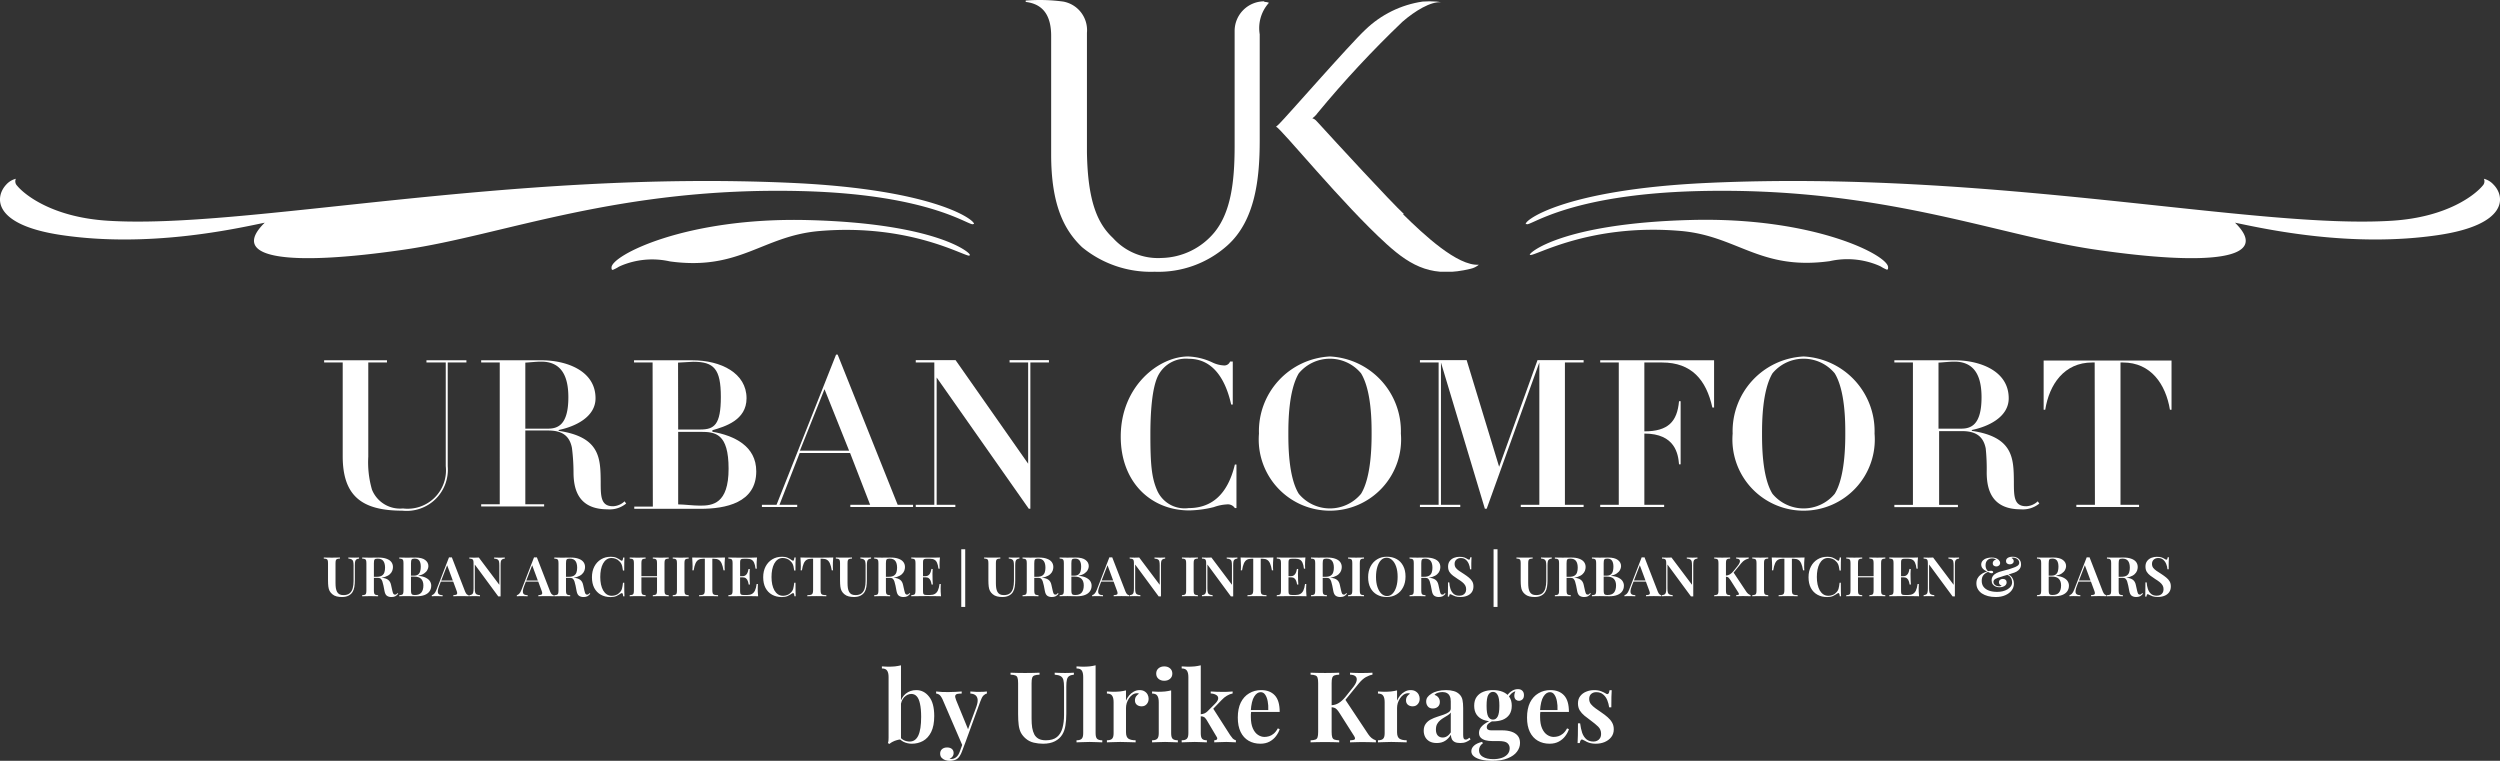 <?xml version="1.0" encoding="UTF-8"?>
<svg width="203.3" height="61.871" data-name="Ebene 1" version="1.1" viewBox="0 0 203.3 61.871" xmlns="http://www.w3.org/2000/svg">
 <rect x="0" y="0" width="203.3" height="61.871" fill="#333333" stroke="none"/>
 <defs>
  <style>.cls-1{fill:none;}.cls-2{clip-path:url(#clip-path);}.cls-3{clip-path:url(#clip-path-3);}.cls-4{fill:#fff;}.cls-5{fill:#fff;}.cls-6{fill:#fff;fill-rule:evenodd;}</style>
  <clipPath id="clip-path">
   <rect class="cls-1" x="115.51" y="7.67" width="16.49" height="22.01"/>
  </clipPath>
  <clipPath id="clip-path-3">
   <path class="cls-1" d="m125.84 25c1.69 1.66 4.43 4.23 6.17 4.11a1.57 1.57 0 0 1-0.67 0.33c-3 0.73-4.75-0.12-6.82-2-3.57-3.23-8.57-9.39-9-9.56a2.09 2.09 0 0 0 0.26-0.23c0.54-0.52 5.76-6.5 7-7.65a8.47 8.47 0 0 1 4.66-2.29 7.75 7.75 0 0 1 1.13 0 2.62 2.62 0 0 1 0.37 0.06c-0.82-0.09-2.13 0.7-3.14 1.58a85.53 85.53 0 0 0-6.91 7.43l-0.1 0.13a1.71 1.71 0 0 1-0.32 0.29 0.66 0.66 0 0 1 0.28 0.16s0.13 0.14 0.17 0.18c1.45 1.59 5.93 6.46 7 7.45"/>
  </clipPath>
 </defs>
 <title>Zeichenfläche 1</title>
 <g class="cls-2" transform="translate(-11.751 -7.582)" clip-path="url(#clip-path)" fill="#fff">
  <g class="cls-2" clip-path="url(#clip-path)" fill="#fff">
   <g class="cls-3" clip-path="url(#clip-path-3)" fill="#fff">
    <rect class="cls-4" x="115.51" y="7.63" width="16.49" height="22.51" fill="#fff"/>
   </g>
  </g>
 </g>
 <path class="cls-5" d="m102.82 0.158a0.9 0.9 0 0 1 0.37 0.07 3.07 3.07 0 0 0-0.75 2.56v8.63c0 3.08-0.35 6.52-2.65 8.56a8.4 8.4 0 0 1-5.9 2.12 8.8 8.8 0 0 1-5.9-2c-1.41-1.35-2.51-3.36-2.51-7.53v-9.65c0-1.61-0.62-2.59-2.07-2.76v-0.11a14.1 14.1 0 0 1 3.05 0.08 2.36 2.36 0 0 1 1.93 2.54v9.69c0.06 4.1 0.9 5.86 2.12 7a4.93 4.93 0 0 0 3.95 1.62 5.73 5.73 0 0 0 4.31-2.1c1.3-1.61 1.63-4 1.63-7v-9.4a2.41 2.41 0 0 1 2.41-2.37" fill="#fff"/>
 <path class="cls-6" d="m106.85 9.718 0.18 0.19-0.17-0.18zm0.15-0.59-0.1 0.12 0.1-0.12" fill="#fff"/>
 <path class="cls-5" d="m78.859 20.738c0.18-0.09-2.51-2.57-13.13-2.84-10-0.26-16.07 2.91-16 3.87 0 0.08 0 0.18 0.1 0.18a3 3 0 0 0 0.5-0.26l0.15-0.07a6.53 6.53 0 0 1 4-0.36c5.69 0.78 7.5-2.07 12.15-2.47 7.42-0.63 11.87 2.12 12.21 2" fill="#fff"/>
 <path class="cls-5" d="m79.199 18.228c0.18-0.26-3-2.8-14.7-3.35-23.41-1.09-44.57 3.79-55.76 3.07-4.52-0.29-6.77-2.14-7.35-2.85a0.5 0.5 0 0 1-0.1-0.56 1.56 1.56 0 0 0-0.77 0.46c-0.95 1-1.16 3.27 4.43 4.11 7.08 1.06 14-0.46 16.58-1-3 2.94 1.94 3.57 11.42 2.18 8-1.17 17.35-5.11 32.2-4.75 10.83 0.27 13.82 3 14 2.67" fill="#fff"/>
 <path class="cls-5" d="m124.41 20.728c-0.18-0.09 2.51-2.57 13.13-2.84 10-0.26 16.07 2.9 16 3.86 0 0.08 0 0.18-0.1 0.18a3 3 0 0 1-0.5-0.26l-0.15-0.07a6.53 6.53 0 0 0-4-0.36c-5.69 0.78-7.5-2.07-12.15-2.46-7.42-0.63-11.87 2.11-12.21 1.95" fill="#fff"/>
 <path class="cls-5" d="m124.08 18.228c-0.18-0.26 3-2.8 14.7-3.35 23.41-1.09 44.57 3.79 55.76 3.07 4.52-0.29 6.77-2.14 7.35-2.85a0.5 0.5 0 0 0 0.1-0.56 1.56 1.56 0 0 1 0.77 0.46c1 1 1.16 3.27-4.43 4.11-7.08 1.06-14-0.46-16.58-1 3 2.94-1.95 3.57-11.42 2.18-8-1.17-17.35-5.11-32.2-4.75-10.83 0.27-13.82 3-14 2.67" fill="#fff"/>
 <g transform="translate(-11.751 -7.582)" fill="#fff">
  <path class="cls-4" d="m41.7 44.72a8 8 0 0 0 0.3 2.68 2.46 2.46 0 0 0 2.52 1.53 3.12 3.12 0 0 0 3.48-3.44v-8.43h-1.57v-0.18h3.25v0.18h-1.52v8.43a3.35 3.35 0 0 1-3.69 3.62c-3.29 0-4.85-1.19-4.85-4.43v-7.62h-1.51v-0.18h5.11v0.18h-1.52z"/>
  <path class="cls-4" d="m52.39 37.06h-1.51v-0.18h4.92c1.91 0 4.38 0.79 4.38 3.09 0 1.54-1.68 2.31-3 2.58v0.07c3.39 0.5 3.4 2.25 3.42 4.13 0 1.19 0 2 1 2a1.45 1.45 0 0 0 0.94-0.4l0.13 0.18a2.11 2.11 0 0 1-1.51 0.47c-2.28 0-2.77-1.49-2.77-3a16.29 16.29 0 0 0-0.13-2c-0.22-1.14-1-1.41-1.95-1.41h-1.84v6h1.53v0.18h-5.12v-0.18h1.51zm2.08 5.38h1.84c0.8 0 1.66-0.3 1.66-2.55 0-1.58-0.47-2.9-2.21-2.9-0.42 0-1 0.07-1.29 0.08z"/>
  <path class="cls-4" d="m64.82 37.06h-1.51v-0.18h4.72c2.38 0 4.43 1.06 4.43 3.09 0 1.79-1.76 2.3-2.78 2.6v0.12c1.78 0.32 3.57 1.16 3.57 3.22 0 2.57-2.5 3.05-4.56 3.05h-5.36v-0.18h1.51zm2.08 5.45h1.79c1.14 0 1.68-0.37 1.68-2.65s-0.56-2.86-2.25-2.86l-1.23 0.07zm0 6.09c0.44 0 1.24 0.1 1.78 0.1 1 0 2.32-0.13 2.32-3s-1.07-3-2.28-3h-1.82z"/>
  <path class="cls-4" d="m79.74 36.42h0.13l4.88 12.21h1.25v0.18h-5.1v-0.18h1.61l-1.63-4.21h-4.1l-1.64 4.21h1.44v0.18h-2.87v-0.18h1.19zm1.06 7.81-2-5-2 5z"/>
  <polygon class="cls-4" points="86.22 36.87 89.46 36.87 95.36 45.29 95.36 37.06 93.85 37.06 93.85 36.87 97.05 36.87 97.05 37.06 95.54 37.06 95.54 48.95 95.41 48.95 87.92 38.28 87.92 48.63 89.44 48.63 89.44 48.81 86.22 48.81 86.22 48.63 87.73 48.63 87.73 37.06 86.22 37.06"/>
  <path class="cls-4" d="m112 40.48h-0.13c-0.4-1.81-1.34-3.72-3.44-3.72a2.53 2.53 0 0 0-2.43 1.24c-0.6 1-0.7 3.35-0.7 4.91 0 2.43 0.1 3.51 0.54 4.53a2.44 2.44 0 0 0 2.57 1.46c1.78 0 3.15-1 3.76-3.54h0.13v3.54h-0.13a0.68 0.68 0 0 0-0.65-0.3 3.67 3.67 0 0 0-1.06 0.22 8.94 8.94 0 0 1-2 0.27c-3.1 0-5.57-2.28-5.57-6 0-4.13 3.12-6.52 5.48-6.52a5.06 5.06 0 0 1 2 0.5 2.41 2.41 0 0 0 0.91 0.23 0.49 0.49 0 0 0 0.5-0.32h0.22z"/>
  <path class="cls-4" d="m119.9 36.57a6.08 6.08 0 0 1 5.77 6.27 5.79 5.79 0 1 1-11.54 0 6.08 6.08 0 0 1 5.77-6.27m-2.53 11.17a3.29 3.29 0 0 0 5.06 0c0.84-1.36 0.86-4 0.86-4.9s0-3.49-0.86-4.9a3.29 3.29 0 0 0-5.06 0c-0.84 1.41-0.85 4-0.85 4.9s0 3.54 0.85 4.9"/>
  <polygon class="cls-4" points="127.22 36.87 131.02 36.87 133.66 45.54 136.78 36.87 140.53 36.87 140.53 37.06 139.01 37.06 139.01 48.63 140.53 48.63 140.53 48.81 135.42 48.81 135.42 48.63 136.93 48.63 136.93 37.06 132.65 48.95 132.5 48.95 128.93 37.06 128.93 48.63 130.5 48.63 130.5 48.81 127.22 48.81 127.22 48.63 128.74 48.63 128.74 37.06 127.22 37.06"/>
  <path class="cls-4" d="m143.39 37.06h-1.51v-0.18h9.26v3.84h-0.14c-0.5-2.25-1.69-3.66-4.09-3.66h-1.44v5.6c1.95 0 2.67-0.8 2.82-2.45h0.13v5.13h-0.13c-0.07-0.82-0.3-2.5-2.82-2.5v5.79h1.61v0.18h-5.2v-0.18h1.51z"/>
  <path class="cls-4" d="m158.42 36.57a6.08 6.08 0 0 1 5.77 6.27 5.79 5.79 0 1 1-11.54 0 6.08 6.08 0 0 1 5.77-6.27m-2.53 11.17a3.29 3.29 0 0 0 5.06 0c0.84-1.36 0.86-4 0.86-4.9s0-3.49-0.86-4.9a3.29 3.29 0 0 0-5.06 0c-0.84 1.41-0.85 4-0.85 4.9s0 3.54 0.85 4.9"/>
  <path class="cls-4" d="m167.31 37.06h-1.51v-0.18h4.92c1.91 0 4.38 0.79 4.38 3.09 0 1.54-1.68 2.31-3 2.58v0.07c3.39 0.5 3.4 2.25 3.42 4.13 0 1.19 0 2 1 2a1.45 1.45 0 0 0 0.94-0.4l0.13 0.18a2.12 2.12 0 0 1-1.51 0.47c-2.28 0-2.77-1.49-2.77-3a16.29 16.29 0 0 0-0.08-1.95c-0.22-1.14-1-1.41-1.95-1.41h-1.84v6h1.53v0.18h-5.17v-0.18h1.51zm2.08 5.38h1.84c0.8 0 1.66-0.3 1.66-2.55 0-1.58-0.47-2.9-2.21-2.9-0.42 0-1 0.07-1.29 0.08z"/>
  <path class="cls-4" d="m182.09 37.06h-0.2c-2.28 0-3.49 1.78-3.82 3.84h-0.13v-4h10.4v4h-0.13c-0.34-2.06-1.54-3.84-3.82-3.84h-0.2v11.57h1.51v0.18h-5.1v-0.18h1.51z"/>
 </g>
 <path d="m29.199 45.336v0.089q-0.143 0.013-0.218 0.067-0.071 0.049-0.098 0.16-0.027 0.107-0.027 0.307v1.234q0 0.298-0.04 0.534-0.036 0.236-0.143 0.41-0.111 0.187-0.334 0.303-0.218 0.111-0.534 0.111-0.214 0-0.423-0.049-0.205-0.049-0.361-0.183-0.138-0.116-0.218-0.263-0.076-0.147-0.102-0.352-0.027-0.209-0.027-0.499v-1.398q0-0.165-0.027-0.24-0.022-0.08-0.098-0.107-0.071-0.031-0.218-0.036v-0.089q0.111 0.004 0.285 0.009 0.174 0.004 0.374 0.004 0.183 0 0.361-0.004t0.294-0.009v0.089q-0.151 0.004-0.232 0.036-0.076 0.027-0.102 0.107-0.027 0.076-0.027 0.24v1.612q0 0.223 0.027 0.405 0.031 0.178 0.098 0.307 0.071 0.129 0.196 0.196 0.129 0.067 0.325 0.067 0.325 0 0.503-0.147t0.249-0.41 0.071-0.597v-1.247q0-0.218-0.031-0.334t-0.125-0.169q-0.089-0.053-0.267-0.067v-0.089q0.085 0.004 0.218 0.009 0.138 0.004 0.254 0.004 0.111 0 0.218-0.004 0.111-0.004 0.178-0.009zm0.254 0q0.111 0.004 0.285 0.009 0.174 0.004 0.347 0.004 0.218 0 0.414-0.004 0.196-0.004 0.276-0.004 0.401 0 0.659 0.098 0.263 0.094 0.392 0.267t0.129 0.41q0 0.147-0.058 0.303-0.058 0.151-0.2 0.281t-0.392 0.214q-0.245 0.08-0.628 0.08h-0.428v-0.089h0.383q0.281 0 0.428-0.098 0.151-0.102 0.2-0.267 0.053-0.169 0.053-0.374 0-0.352-0.138-0.543-0.138-0.196-0.477-0.196-0.183 0-0.24 0.076-0.053 0.076-0.053 0.307v2.209q0 0.16 0.027 0.24 0.027 0.08 0.098 0.107 0.076 0.027 0.218 0.036v0.089q-0.111-0.009-0.285-0.009-0.174-0.004-0.352-0.004-0.2 0-0.374 0.004-0.174 0-0.285 0.009v-0.089q0.147-0.009 0.218-0.036 0.076-0.027 0.098-0.107 0.027-0.08 0.027-0.24v-2.209q0-0.165-0.027-0.24-0.022-0.08-0.098-0.107-0.071-0.031-0.218-0.036zm0.797 1.581q0.209 0.009 0.347 0.022 0.143 0.009 0.24 0.018 0.102 0.009 0.183 0.022 0.37 0.036 0.543 0.174 0.178 0.134 0.236 0.41l0.102 0.459q0.04 0.183 0.085 0.263 0.049 0.076 0.138 0.071 0.062 0 0.107-0.031 0.045-0.036 0.089-0.094l0.062 0.053q-0.111 0.138-0.236 0.205-0.125 0.062-0.316 0.062-0.214 0-0.361-0.098-0.147-0.102-0.2-0.383l-0.085-0.445q-0.036-0.187-0.085-0.33-0.045-0.143-0.125-0.223t-0.236-0.08h-0.481zm2.218-1.581q0.111 0.004 0.285 0.009 0.174 0.004 0.347 0.004 0.218 0 0.414-0.004t0.276-0.004q0.526 0 0.784 0.196 0.263 0.196 0.263 0.503 0 0.156-0.085 0.312-0.08 0.156-0.263 0.281-0.178 0.125-0.468 0.187v0.009q0.392 0.036 0.619 0.16 0.232 0.12 0.33 0.289 0.098 0.165 0.098 0.347 0 0.272-0.143 0.468-0.138 0.192-0.401 0.294-0.263 0.102-0.632 0.102-0.098 0-0.298-0.004-0.2-0.009-0.485-0.009-0.183 0-0.356 0.004-0.174 0-0.285 0.009v-0.089q0.147-0.009 0.218-0.036 0.076-0.027 0.098-0.107 0.027-0.08 0.027-0.24v-2.209q0-0.165-0.027-0.24-0.022-0.08-0.098-0.107-0.071-0.031-0.218-0.036zm1.247 0.089q-0.183 0-0.24 0.076-0.053 0.076-0.053 0.307v2.209q0 0.156 0.027 0.236 0.027 0.08 0.094 0.107t0.196 0.027q0.365 0 0.526-0.2 0.165-0.205 0.165-0.579 0-0.343-0.178-0.53-0.174-0.187-0.579-0.187h-0.405t0-0.036q0-0.04 0-0.04h0.383q0.227 0 0.352-0.098 0.125-0.102 0.169-0.267 0.045-0.169 0.045-0.361 0-0.33-0.116-0.494-0.116-0.169-0.383-0.169zm3.029-0.102 1.082 2.792q0.067 0.16 0.143 0.223 0.08 0.058 0.147 0.062v0.089q-0.116-0.009-0.281-0.009-0.16-0.004-0.33-0.004-0.196 0-0.365 0.004-0.169 0-0.276 0.009v-0.089q0.227-0.009 0.289-0.076 0.062-0.071-0.027-0.298l-0.784-2.115 0.08-0.098-0.713 1.848q-0.085 0.223-0.102 0.365t0.022 0.223 0.134 0.116q0.094 0.031 0.232 0.036v0.089q-0.143-0.009-0.276-0.009-0.134-0.004-0.267-0.004-0.098 0-0.187 0.004-0.085 0-0.151 0.009v-0.089q0.098-0.022 0.192-0.116 0.098-0.094 0.187-0.325l1.02-2.636q0.053 0.004 0.116 0.004t0.116-0.004zm0.387 1.884v0.089h-1.327l0.045-0.089zm3.919-1.871v0.089q-0.143 0.013-0.218 0.067-0.076 0.049-0.102 0.16-0.022 0.107-0.022 0.307v2.543q-0.04-0.004-0.089-0.004-0.045 0-0.098 0.004l-1.911-2.596v1.924q0 0.214 0.027 0.334 0.027 0.116 0.116 0.169 0.094 0.049 0.281 0.067v0.089q-0.085-0.009-0.218-0.009-0.134-0.004-0.254-0.004-0.107 0-0.218 0.004-0.107 0-0.178 0.009v-0.089q0.147-0.018 0.218-0.067 0.076-0.049 0.098-0.16 0.027-0.111 0.027-0.307v-2.058q0-0.165-0.027-0.24-0.022-0.08-0.098-0.107-0.071-0.031-0.218-0.036v-0.089q0.071 0.004 0.178 0.009 0.111 0.004 0.218 0.004 0.102 0 0.2-0.004t0.174-0.009l1.67 2.222v-1.563q0-0.218-0.027-0.334t-0.116-0.169-0.281-0.067v-0.089q0.085 0.004 0.218 0.009 0.138 0.004 0.254 0.004 0.111 0 0.218-0.004 0.111-0.004 0.178-0.009zm2.609-0.013 1.082 2.792q0.067 0.16 0.143 0.223 0.08 0.058 0.147 0.062v0.089q-0.116-0.009-0.281-0.009-0.16-0.004-0.33-0.004-0.196 0-0.365 0.004-0.169 0-0.276 0.009v-0.089q0.227-0.009 0.289-0.076 0.062-0.071-0.027-0.298l-0.784-2.115 0.08-0.098-0.713 1.848q-0.085 0.223-0.102 0.365t0.022 0.223 0.134 0.116q0.094 0.031 0.232 0.036v0.089q-0.143-0.009-0.276-0.009-0.134-0.004-0.267-0.004-0.098 0-0.187 0.004-0.085 0-0.151 0.009v-0.089q0.098-0.022 0.192-0.116 0.098-0.094 0.187-0.325l1.02-2.636q0.053 0.004 0.116 0.004t0.116-0.004zm0.387 1.884v0.089h-1.327l0.045-0.089zm1.029-1.871q0.111 0.004 0.285 0.009 0.174 0.004 0.347 0.004 0.218 0 0.414-0.004 0.196-0.004 0.276-0.004 0.401 0 0.659 0.098 0.263 0.094 0.392 0.267t0.129 0.41q0 0.147-0.058 0.303-0.058 0.151-0.2 0.281t-0.392 0.214q-0.245 0.08-0.628 0.08h-0.428v-0.089h0.383q0.281 0 0.428-0.098 0.151-0.102 0.2-0.267 0.053-0.169 0.053-0.374 0-0.352-0.138-0.543-0.138-0.196-0.477-0.196-0.183 0-0.24 0.076-0.053 0.076-0.053 0.307v2.209q0 0.16 0.027 0.24 0.027 0.08 0.098 0.107 0.076 0.027 0.218 0.036v0.089q-0.111-0.009-0.285-0.009-0.174-0.004-0.352-0.004-0.2 0-0.374 0.004-0.174 0-0.285 0.009v-0.089q0.147-0.009 0.218-0.036 0.076-0.027 0.098-0.107 0.027-0.08 0.027-0.24v-2.209q0-0.165-0.027-0.24-0.022-0.08-0.098-0.107-0.071-0.031-0.218-0.036zm0.797 1.581q0.209 0.009 0.347 0.022 0.143 0.009 0.24 0.018 0.102 0.009 0.183 0.022 0.37 0.036 0.543 0.174 0.178 0.134 0.236 0.41l0.102 0.459q0.04 0.183 0.085 0.263 0.049 0.076 0.138 0.071 0.062 0 0.107-0.031 0.045-0.036 0.089-0.094l0.062 0.053q-0.111 0.138-0.236 0.205-0.125 0.062-0.316 0.062-0.214 0-0.361-0.098-0.147-0.102-0.2-0.383l-0.085-0.445q-0.036-0.187-0.085-0.33-0.045-0.143-0.125-0.223t-0.236-0.08h-0.481zm3.785-1.643q0.294 0 0.481 0.089 0.192 0.085 0.338 0.2 0.089 0.067 0.134 0.018 0.049-0.053 0.067-0.245h0.102q-0.009 0.169-0.013 0.414-0.004 0.245-0.004 0.646h-0.102q-0.027-0.2-0.058-0.334-0.031-0.138-0.089-0.236-0.053-0.098-0.151-0.187-0.12-0.134-0.289-0.196-0.165-0.067-0.347-0.067-0.232 0-0.405 0.125-0.169 0.12-0.285 0.334-0.111 0.209-0.169 0.49-0.053 0.281-0.053 0.597 0 0.325 0.058 0.606 0.062 0.276 0.178 0.485 0.12 0.205 0.294 0.321 0.178 0.116 0.41 0.116 0.165 0 0.338-0.062t0.285-0.192q0.147-0.134 0.2-0.316 0.053-0.187 0.085-0.494h0.102q0 0.419 0.004 0.677 0.004 0.254 0.013 0.428h-0.102q-0.018-0.192-0.062-0.24-0.04-0.049-0.138 0.013-0.165 0.116-0.352 0.205-0.183 0.085-0.472 0.085-0.454 0-0.797-0.192-0.343-0.192-0.534-0.552-0.187-0.361-0.187-0.868 0-0.499 0.196-0.873t0.539-0.583 0.788-0.209zm3.429 3.215v-0.089q0.147-0.009 0.218-0.036 0.076-0.027 0.098-0.107 0.027-0.08 0.027-0.24v-2.209q0-0.165-0.027-0.24-0.022-0.08-0.098-0.107-0.071-0.031-0.218-0.036v-0.089q0.12 0.004 0.298 0.009 0.178 0.004 0.356 0.004 0.196 0 0.365-0.004 0.174-0.004 0.276-0.009v0.089q-0.143 0.004-0.218 0.036-0.071 0.027-0.098 0.107-0.027 0.076-0.027 0.24v2.209q0 0.16 0.027 0.24 0.027 0.08 0.098 0.107 0.076 0.027 0.218 0.036v0.089q-0.102-0.009-0.276-0.009-0.169-0.004-0.365-0.004-0.178 0-0.356 0.004-0.178 0-0.298 0.009zm-1.879 0v-0.089q0.147-0.009 0.218-0.036 0.076-0.027 0.098-0.107 0.027-0.08 0.027-0.24v-2.209q0-0.165-0.027-0.24-0.022-0.08-0.098-0.107-0.071-0.031-0.218-0.036v-0.089q0.111 0.004 0.285 0.009 0.174 0.004 0.374 0.004 0.178 0 0.352-0.004 0.174-0.004 0.285-0.009v0.089q-0.143 0.004-0.218 0.036-0.071 0.027-0.098 0.107-0.027 0.076-0.027 0.24v2.209q0 0.16 0.027 0.24 0.027 0.08 0.098 0.107 0.076 0.027 0.218 0.036v0.089q-0.111-0.009-0.285-0.009-0.174-0.004-0.352-0.004-0.2 0-0.374 0.004-0.174 0-0.285 0.009zm0.708-1.541v-0.089h1.759v0.089zm4.088-1.612v0.089q-0.143 0.004-0.218 0.036-0.071 0.027-0.098 0.107-0.027 0.076-0.027 0.24v2.209q0 0.16 0.027 0.24 0.027 0.08 0.098 0.107 0.076 0.027 0.218 0.036v0.089q-0.111-0.009-0.285-0.009-0.174-0.004-0.352-0.004-0.2 0-0.374 0.004-0.174 0-0.285 0.009v-0.089q0.147-0.009 0.218-0.036 0.076-0.027 0.098-0.107 0.027-0.08 0.027-0.24v-2.209q0-0.165-0.027-0.24-0.022-0.08-0.098-0.107-0.071-0.031-0.218-0.036v-0.089q0.111 0.004 0.285 0.009 0.174 0.004 0.374 0.004 0.178 0 0.352-0.004t0.285-0.009zm2.953 0q-0.018 0.205-0.027 0.401-0.004 0.192-0.004 0.294t0.004 0.192 0.009 0.156h-0.102q-0.062-0.356-0.151-0.557-0.089-0.205-0.236-0.294-0.143-0.089-0.379-0.089h-0.143v2.538q0 0.183 0.031 0.272 0.036 0.089 0.138 0.12 0.102 0.027 0.298 0.031v0.089q-0.134-0.009-0.347-0.009-0.214-0.004-0.436-0.004-0.232 0-0.436 0.004-0.2 0-0.325 0.009v-0.089q0.192-0.004 0.294-0.031 0.102-0.031 0.138-0.12t0.036-0.272v-2.538h-0.147q-0.232 0-0.379 0.089t-0.236 0.294q-0.089 0.2-0.147 0.557h-0.102q0.009-0.067 0.009-0.156 0.004-0.089 0.004-0.192t-0.009-0.294q-0.004-0.196-0.022-0.401 0.196 0.004 0.432 0.009 0.236 0.004 0.472 0.004t0.432 0q0.192 0 0.428 0t0.472-0.004 0.432-0.009zm2.605 0q-0.018 0.183-0.027 0.356-0.004 0.169-0.004 0.258 0 0.085 0.004 0.165 0.004 0.076 0.009 0.129h-0.102q-0.036-0.307-0.116-0.481-0.08-0.178-0.218-0.249-0.134-0.076-0.352-0.076h-0.245q-0.134 0-0.205 0.022t-0.098 0.094q-0.022 0.071-0.022 0.218v2.28q0 0.143 0.022 0.218 0.027 0.071 0.098 0.094 0.071 0.022 0.205 0.022h0.254q0.227 0 0.379-0.085 0.156-0.085 0.249-0.276 0.094-0.196 0.138-0.534h0.102q-0.013 0.138-0.013 0.356 0 0.094 0.004 0.272 0.009 0.178 0.027 0.37-0.227-0.009-0.512-0.009-0.285-0.004-0.508-0.004-0.102 0-0.272 0-0.165 0-0.361 0.004-0.192 0-0.392 0.004-0.196 0-0.374 0.004v-0.089q0.147-0.009 0.218-0.036 0.076-0.027 0.098-0.107 0.027-0.08 0.027-0.24v-2.209q0-0.165-0.027-0.24-0.022-0.08-0.098-0.107-0.071-0.031-0.218-0.036v-0.089q0.178 0.004 0.374 0.009 0.2 0 0.392 0.004 0.196 0 0.361 0 0.169 0 0.272 0 0.205 0 0.463 0 0.263-0.004 0.468-0.013zm-0.717 1.523t0 0.045q0 0.045 0 0.045h-0.793t0-0.045q0-0.045 0-0.045zm0.129-0.588q-0.018 0.254-0.018 0.387 0.004 0.134 0.004 0.245t0.004 0.245 0.022 0.387h-0.102q-0.022-0.151-0.071-0.285-0.045-0.138-0.147-0.218-0.098-0.085-0.285-0.085v-0.089q0.138 0 0.223-0.058 0.089-0.058 0.143-0.147 0.053-0.094 0.08-0.192 0.031-0.102 0.045-0.192zm2.61-0.998q0.294 0 0.481 0.089 0.192 0.085 0.338 0.2 0.089 0.067 0.134 0.018 0.049-0.053 0.067-0.245h0.102q-0.009 0.169-0.013 0.414-0.004 0.245-0.004 0.646h-0.102q-0.027-0.2-0.058-0.334-0.031-0.138-0.089-0.236-0.053-0.098-0.151-0.187-0.12-0.134-0.289-0.196-0.165-0.067-0.347-0.067-0.232 0-0.405 0.125-0.169 0.12-0.285 0.334-0.111 0.209-0.169 0.49-0.053 0.281-0.053 0.597 0 0.325 0.058 0.606 0.062 0.276 0.178 0.485 0.12 0.205 0.294 0.321 0.178 0.116 0.41 0.116 0.165 0 0.338-0.062t0.285-0.192q0.147-0.134 0.2-0.316 0.053-0.187 0.085-0.494h0.102q0 0.419 0.004 0.677 0.004 0.254 0.013 0.428h-0.102q-0.018-0.192-0.062-0.24-0.04-0.049-0.138 0.013-0.165 0.116-0.352 0.205-0.183 0.085-0.472 0.085-0.454 0-0.797-0.192t-0.534-0.552q-0.187-0.361-0.187-0.868 0-0.499 0.196-0.873t0.539-0.583q0.343-0.209 0.788-0.209zm4.177 0.062q-0.018 0.205-0.027 0.401-0.004 0.192-0.004 0.294t0.004 0.192 0.009 0.156h-0.102q-0.062-0.356-0.151-0.557-0.089-0.205-0.236-0.294-0.143-0.089-0.379-0.089h-0.143v2.538q0 0.183 0.031 0.272 0.036 0.089 0.138 0.12 0.102 0.027 0.298 0.031v0.089q-0.134-0.009-0.347-0.009-0.214-0.004-0.436-0.004-0.232 0-0.436 0.004-0.2 0-0.325 0.009v-0.089q0.192-0.004 0.294-0.031 0.102-0.031 0.138-0.12t0.036-0.272v-2.538h-0.147q-0.232 0-0.379 0.089t-0.236 0.294q-0.089 0.2-0.147 0.557h-0.102q0.009-0.067 0.009-0.156 0.004-0.089 0.004-0.192t-0.009-0.294q-0.004-0.196-0.022-0.401 0.196 0.004 0.432 0.009 0.236 0.004 0.472 0.004t0.432 0q0.192 0 0.428 0t0.472-0.004 0.432-0.009zm3.077 0v0.089q-0.143 0.013-0.218 0.067-0.071 0.049-0.098 0.16-0.027 0.107-0.027 0.307v1.234q0 0.298-0.04 0.534-0.036 0.236-0.143 0.41-0.111 0.187-0.334 0.303-0.218 0.111-0.534 0.111-0.214 0-0.423-0.049-0.205-0.049-0.361-0.183-0.138-0.116-0.218-0.263-0.076-0.147-0.102-0.352-0.027-0.209-0.027-0.499v-1.398q0-0.165-0.027-0.24-0.022-0.08-0.098-0.107-0.071-0.031-0.218-0.036v-0.089q0.111 0.004 0.285 0.009 0.174 0.004 0.374 0.004 0.183 0 0.361-0.004t0.294-0.009v0.089q-0.151 0.004-0.232 0.036-0.076 0.027-0.102 0.107-0.027 0.076-0.027 0.24v1.612q0 0.223 0.027 0.405 0.031 0.178 0.098 0.307 0.071 0.129 0.196 0.196 0.129 0.067 0.325 0.067 0.325 0 0.503-0.147t0.249-0.41 0.071-0.597v-1.247q0-0.218-0.031-0.334-0.031-0.116-0.125-0.169-0.089-0.053-0.267-0.067v-0.089q0.085 0.004 0.218 0.009 0.138 0.004 0.254 0.004 0.111 0 0.218-0.004 0.111-0.004 0.178-0.009zm0.254 0q0.111 0.004 0.285 0.009 0.174 0.004 0.347 0.004 0.218 0 0.414-0.004t0.276-0.004q0.401 0 0.659 0.098 0.263 0.094 0.392 0.267t0.129 0.41q0 0.147-0.058 0.303-0.058 0.151-0.2 0.281t-0.392 0.214q-0.245 0.08-0.628 0.08h-0.428v-0.089h0.383q0.281 0 0.428-0.098 0.151-0.102 0.2-0.267 0.053-0.169 0.053-0.374 0-0.352-0.138-0.543-0.138-0.196-0.477-0.196-0.183 0-0.24 0.076-0.053 0.076-0.053 0.307v2.209q0 0.16 0.027 0.24 0.027 0.08 0.098 0.107 0.076 0.027 0.218 0.036v0.089q-0.111-0.009-0.285-0.009-0.174-0.004-0.352-0.004-0.2 0-0.374 0.004-0.174 0-0.285 0.009v-0.089q0.147-0.009 0.218-0.036 0.076-0.027 0.098-0.107 0.027-0.08 0.027-0.24v-2.209q0-0.165-0.027-0.24-0.022-0.08-0.098-0.107-0.071-0.031-0.218-0.036zm0.797 1.581q0.209 0.009 0.347 0.022 0.143 0.009 0.24 0.018 0.102 0.009 0.183 0.022 0.37 0.036 0.543 0.174 0.178 0.134 0.236 0.41l0.102 0.459q0.04 0.183 0.085 0.263 0.049 0.076 0.138 0.071 0.062 0 0.107-0.031 0.045-0.036 0.089-0.094l0.062 0.053q-0.111 0.138-0.236 0.205-0.125 0.062-0.316 0.062-0.214 0-0.361-0.098-0.147-0.102-0.2-0.383l-0.085-0.445q-0.036-0.187-0.085-0.33-0.045-0.143-0.125-0.223-0.08-0.08-0.236-0.08h-0.481zm4.547-1.581q-0.018 0.183-0.027 0.356-0.004 0.169-0.004 0.258 0 0.085 0.004 0.165 0.004 0.076 0.009 0.129h-0.102q-0.036-0.307-0.116-0.481-0.08-0.178-0.218-0.249-0.134-0.076-0.352-0.076h-0.245q-0.134 0-0.205 0.022t-0.098 0.094q-0.022 0.071-0.022 0.218v2.28q0 0.143 0.022 0.218 0.027 0.071 0.098 0.094 0.071 0.022 0.205 0.022h0.254q0.227 0 0.379-0.085 0.156-0.085 0.249-0.276 0.094-0.196 0.138-0.534h0.102q-0.013 0.138-0.013 0.356 0 0.094 0.004 0.272 0.009 0.178 0.027 0.37-0.227-0.009-0.512-0.009-0.285-0.004-0.508-0.004-0.102 0-0.272 0-0.165 0-0.361 0.004-0.192 0-0.392 0.004-0.196 0-0.374 0.004v-0.089q0.147-0.009 0.218-0.036 0.076-0.027 0.098-0.107 0.027-0.08 0.027-0.24v-2.209q0-0.165-0.027-0.24-0.022-0.08-0.098-0.107-0.071-0.031-0.218-0.036v-0.089q0.178 0.004 0.374 0.009 0.2 0 0.392 0.004 0.196 0 0.361 0 0.169 0 0.272 0 0.205 0 0.463 0 0.263-0.004 0.468-0.013zm-0.717 1.523t0 0.045q0 0.045 0 0.045h-0.793t0-0.045q0-0.045 0-0.045zm0.129-0.588q-0.018 0.254-0.018 0.387 0.004 0.134 0.004 0.245t0.004 0.245 0.022 0.387h-0.102q-0.022-0.151-0.071-0.285-0.045-0.138-0.147-0.218-0.098-0.085-0.285-0.085v-0.089q0.138 0 0.223-0.058 0.089-0.058 0.143-0.147 0.053-0.094 0.08-0.192 0.031-0.102 0.045-0.192zm2.645-1.603v4.689h-0.321v-4.689zm4.409 0.668v0.089q-0.143 0.013-0.218 0.067-0.071 0.049-0.098 0.16-0.027 0.107-0.027 0.307v1.234q0 0.298-0.04 0.534-0.036 0.236-0.143 0.41-0.111 0.187-0.334 0.303-0.218 0.111-0.534 0.111-0.214 0-0.423-0.049-0.205-0.049-0.361-0.183-0.138-0.116-0.218-0.263-0.076-0.147-0.102-0.352-0.027-0.209-0.027-0.499v-1.398q0-0.165-0.027-0.24-0.022-0.08-0.098-0.107-0.071-0.031-0.218-0.036v-0.089q0.111 0.004 0.285 0.009 0.174 0.004 0.374 0.004 0.183 0 0.361-0.004t0.294-0.009v0.089q-0.151 0.004-0.232 0.036-0.076 0.027-0.102 0.107-0.027 0.076-0.027 0.24v1.612q0 0.223 0.027 0.405 0.031 0.178 0.098 0.307 0.071 0.129 0.196 0.196 0.129 0.067 0.325 0.067 0.325 0 0.503-0.147t0.249-0.41 0.071-0.597v-1.247q0-0.218-0.031-0.334t-0.125-0.169q-0.089-0.053-0.267-0.067v-0.089q0.085 0.004 0.218 0.009 0.138 0.004 0.254 0.004 0.111 0 0.218-0.004 0.111-0.004 0.178-0.009zm0.254 0q0.111 0.004 0.285 0.009 0.174 0.004 0.347 0.004 0.218 0 0.414-0.004 0.196-0.004 0.276-0.004 0.401 0 0.659 0.098 0.263 0.094 0.392 0.267t0.129 0.41q0 0.147-0.058 0.303-0.058 0.151-0.2 0.281t-0.392 0.214q-0.245 0.08-0.628 0.08h-0.428v-0.089h0.383q0.281 0 0.428-0.098 0.151-0.102 0.2-0.267 0.053-0.169 0.053-0.374 0-0.352-0.138-0.543-0.138-0.196-0.477-0.196-0.183 0-0.24 0.076-0.053 0.076-0.053 0.307v2.209q0 0.16 0.027 0.24 0.027 0.08 0.098 0.107 0.076 0.027 0.218 0.036v0.089q-0.111-0.009-0.285-0.009-0.174-0.004-0.352-0.004-0.2 0-0.374 0.004-0.174 0-0.285 0.009v-0.089q0.147-0.009 0.218-0.036 0.076-0.027 0.098-0.107 0.027-0.08 0.027-0.24v-2.209q0-0.165-0.027-0.24-0.022-0.08-0.098-0.107-0.071-0.031-0.218-0.036zm0.797 1.581q0.209 0.009 0.347 0.022 0.143 0.009 0.24 0.018 0.102 0.009 0.183 0.022 0.37 0.036 0.543 0.174 0.178 0.134 0.236 0.41l0.102 0.459q0.04 0.183 0.085 0.263 0.049 0.076 0.138 0.071 0.062 0 0.107-0.031 0.045-0.036 0.089-0.094l0.062 0.053q-0.111 0.138-0.236 0.205-0.125 0.062-0.316 0.062-0.214 0-0.361-0.098-0.147-0.102-0.2-0.383l-0.085-0.445q-0.036-0.187-0.085-0.33-0.045-0.143-0.125-0.223t-0.236-0.08h-0.481zm2.218-1.581q0.111 0.004 0.285 0.009 0.174 0.004 0.347 0.004 0.218 0 0.414-0.004t0.276-0.004q0.526 0 0.784 0.196 0.263 0.196 0.263 0.503 0 0.156-0.085 0.312-0.08 0.156-0.263 0.281-0.178 0.125-0.468 0.187v0.009q0.392 0.036 0.619 0.16 0.232 0.12 0.33 0.289 0.098 0.165 0.098 0.347 0 0.272-0.143 0.468-0.138 0.192-0.401 0.294-0.263 0.102-0.632 0.102-0.098 0-0.298-0.004-0.2-0.009-0.485-0.009-0.183 0-0.356 0.004-0.174 0-0.285 0.009v-0.089q0.147-0.009 0.218-0.036 0.076-0.027 0.098-0.107 0.027-0.08 0.027-0.24v-2.209q0-0.165-0.027-0.24-0.022-0.08-0.098-0.107-0.071-0.031-0.218-0.036zm1.247 0.089q-0.183 0-0.24 0.076-0.053 0.076-0.053 0.307v2.209q0 0.156 0.027 0.236 0.027 0.08 0.094 0.107t0.196 0.027q0.365 0 0.526-0.2 0.165-0.205 0.165-0.579 0-0.343-0.178-0.53-0.174-0.187-0.579-0.187h-0.405t0-0.036q0-0.04 0-0.04h0.383q0.227 0 0.352-0.098 0.125-0.102 0.169-0.267 0.045-0.169 0.045-0.361 0-0.33-0.116-0.494-0.116-0.169-0.383-0.169zm3.029-0.102 1.082 2.792q0.067 0.16 0.143 0.223 0.08 0.058 0.147 0.062v0.089q-0.116-0.009-0.281-0.009-0.16-0.004-0.33-0.004-0.196 0-0.365 0.004-0.169 0-0.276 0.009v-0.089q0.227-0.009 0.289-0.076 0.062-0.071-0.027-0.298l-0.784-2.115 0.08-0.098-0.713 1.848q-0.085 0.223-0.102 0.365-0.018 0.143 0.022 0.223t0.134 0.116q0.093 0.031 0.232 0.036v0.089q-0.143-0.009-0.276-0.009-0.134-0.004-0.267-0.004-0.098 0-0.187 0.004-0.085 0-0.151 0.009v-0.089q0.098-0.022 0.192-0.116 0.098-0.094 0.187-0.325l1.02-2.636q0.053 0.004 0.116 0.004 0.062 0 0.116-0.004zm0.387 1.884v0.089h-1.327l0.044-0.089zm3.919-1.871v0.089q-0.143 0.013-0.218 0.067-0.076 0.049-0.102 0.16-0.022 0.107-0.022 0.307v2.543q-0.04-0.004-0.089-0.004-0.044 0-0.098 0.004l-1.911-2.596v1.924q0 0.214 0.027 0.334 0.027 0.116 0.116 0.169 0.093 0.049 0.281 0.067v0.089q-0.085-0.009-0.218-0.009-0.134-0.004-0.254-0.004-0.107 0-0.218 0.004-0.107 0-0.178 0.009v-0.089q0.147-0.018 0.218-0.067 0.076-0.049 0.098-0.16 0.027-0.111 0.027-0.307v-2.058q0-0.165-0.027-0.24-0.022-0.08-0.098-0.107-0.071-0.031-0.218-0.036v-0.089q0.071 0.004 0.178 0.009 0.111 0.004 0.218 0.004 0.102 0 0.2-0.004 0.098-0.004 0.174-0.009l1.67 2.222v-1.563q0-0.218-0.027-0.334t-0.116-0.169q-0.089-0.053-0.281-0.067v-0.089q0.085 0.004 0.218 0.009 0.138 0.004 0.254 0.004 0.111 0 0.218-0.004 0.111-0.004 0.178-0.009zm2.659 0v0.089q-0.143 0.004-0.218 0.036-0.071 0.027-0.098 0.107-0.027 0.076-0.027 0.24v2.209q0 0.16 0.027 0.24 0.027 0.08 0.098 0.107 0.076 0.027 0.218 0.036v0.089q-0.111-0.009-0.285-0.009-0.174-0.004-0.352-0.004-0.2 0-0.374 0.004-0.174 0-0.285 0.009v-0.089q0.147-0.009 0.218-0.036 0.076-0.027 0.098-0.107 0.027-0.08 0.027-0.24v-2.209q0-0.165-0.027-0.24-0.022-0.08-0.098-0.107-0.071-0.031-0.218-0.036v-0.089q0.111 0.004 0.285 0.009 0.174 0.004 0.374 0.004 0.178 0 0.352-0.004 0.174-0.004 0.285-0.009zm3.215 0v0.089q-0.143 0.013-0.218 0.067-0.076 0.049-0.102 0.16-0.022 0.107-0.022 0.307v2.543q-0.04-0.004-0.089-0.004-0.044 0-0.098 0.004l-1.911-2.596v1.924q0 0.214 0.027 0.334 0.027 0.116 0.116 0.169 0.093 0.049 0.281 0.067v0.089q-0.085-0.009-0.218-0.009-0.134-0.004-0.254-0.004-0.107 0-0.218 0.004-0.107 0-0.178 0.009v-0.089q0.147-0.018 0.218-0.067 0.076-0.049 0.098-0.16 0.027-0.111 0.027-0.307v-2.058q0-0.165-0.027-0.24-0.022-0.08-0.098-0.107-0.071-0.031-0.218-0.036v-0.089q0.071 0.004 0.178 0.009 0.111 0.004 0.218 0.004 0.102 0 0.2-0.004 0.098-0.004 0.174-0.009l1.67 2.222v-1.563q0-0.218-0.027-0.334t-0.116-0.169q-0.089-0.053-0.281-0.067v-0.089q0.085 0.004 0.218 0.009 0.138 0.004 0.254 0.004 0.111 0 0.218-0.004 0.111-0.004 0.178-0.009zm2.926 0q-0.018 0.205-0.027 0.401-4e-3 0.192-4e-3 0.294t4e-3 0.192 9e-3 0.156h-0.102q-0.062-0.356-0.151-0.557-0.089-0.205-0.236-0.294-0.143-0.089-0.379-0.089h-0.143v2.538q0 0.183 0.031 0.272 0.036 0.089 0.138 0.12 0.102 0.027 0.298 0.031v0.089q-0.134-0.009-0.347-0.009-0.214-0.004-0.436-0.004-0.232 0-0.436 0.004-0.2 0-0.325 0.009v-0.089q0.192-0.004 0.294-0.031 0.102-0.031 0.138-0.12 0.036-0.089 0.036-0.272v-2.538h-0.147q-0.232 0-0.379 0.089-0.147 0.089-0.236 0.294-0.089 0.2-0.147 0.557h-0.102q9e-3 -0.067 9e-3 -0.156 4e-3 -0.089 4e-3 -0.192t-9e-3 -0.294q-4e-3 -0.196-0.022-0.401 0.196 0.004 0.432 0.009 0.236 0.004 0.472 0.004 0.236 0 0.432 0 0.192 0 0.428 0 0.236 0 0.472-0.004 0.236-0.004 0.432-0.009zm2.605 0q-0.018 0.183-0.027 0.356-4e-3 0.169-4e-3 0.258 0 0.085 4e-3 0.165 4e-3 0.076 9e-3 0.129h-0.102q-0.036-0.307-0.116-0.481-0.08-0.178-0.218-0.249-0.134-0.076-0.352-0.076h-0.245q-0.134 0-0.205 0.022-0.071 0.022-0.098 0.094-0.022 0.071-0.022 0.218v2.28q0 0.143 0.022 0.218 0.027 0.071 0.098 0.094 0.071 0.022 0.205 0.022h0.254q0.227 0 0.379-0.085 0.156-0.085 0.249-0.276 0.093-0.196 0.138-0.534h0.102q-0.013 0.138-0.013 0.356 0 0.094 4e-3 0.272 9e-3 0.178 0.027 0.37-0.227-0.009-0.512-0.009-0.285-0.004-0.508-0.004-0.102 0-0.272 0-0.165 0-0.361 0.004-0.192 0-0.392 0.004-0.196 0-0.374 0.004v-0.089q0.147-0.009 0.218-0.036 0.076-0.027 0.098-0.107 0.027-0.08 0.027-0.24v-2.209q0-0.165-0.027-0.24-0.022-0.08-0.098-0.107-0.071-0.031-0.218-0.036v-0.089q0.178 0.004 0.374 0.009 0.2 0 0.392 0.004 0.196 0 0.361 0 0.169 0 0.272 0 0.205 0 0.463 0 0.263-0.004 0.468-0.013zm-0.717 1.523t0 0.045q0 0.045 0 0.045h-0.793t0-0.045q0-0.045 0-0.045zm0.129-0.588q-0.018 0.254-0.018 0.387 4e-3 0.134 4e-3 0.245t4e-3 0.245 0.022 0.387h-0.102q-0.022-0.151-0.071-0.285-0.044-0.138-0.147-0.218-0.098-0.085-0.285-0.085v-0.089q0.138 0 0.223-0.058 0.089-0.058 0.143-0.147 0.053-0.094 0.08-0.192 0.031-0.102 0.044-0.192zm1.042-0.935q0.111 0.004 0.285 0.009 0.174 0.004 0.347 0.004 0.218 0 0.414-0.004 0.196-0.004 0.276-0.004 0.401 0 0.659 0.098 0.263 0.094 0.392 0.267 0.129 0.174 0.129 0.41 0 0.147-0.058 0.303-0.058 0.151-0.2 0.281t-0.392 0.214q-0.245 0.08-0.628 0.08h-0.428v-0.089h0.383q0.281 0 0.428-0.098 0.151-0.102 0.2-0.267 0.053-0.169 0.053-0.374 0-0.352-0.138-0.543-0.138-0.196-0.477-0.196-0.183 0-0.24 0.076-0.053 0.076-0.053 0.307v2.209q0 0.16 0.027 0.24 0.027 0.08 0.098 0.107 0.076 0.027 0.218 0.036v0.089q-0.111-0.009-0.285-0.009-0.174-0.004-0.352-0.004-0.2 0-0.374 0.004-0.174 0-0.285 0.009v-0.089q0.147-0.009 0.218-0.036 0.076-0.027 0.098-0.107 0.027-0.08 0.027-0.24v-2.209q0-0.165-0.027-0.24-0.022-0.08-0.098-0.107-0.071-0.031-0.218-0.036zm0.797 1.581q0.209 0.009 0.347 0.022 0.143 0.009 0.24 0.018 0.102 0.009 0.183 0.022 0.37 0.036 0.543 0.174 0.178 0.134 0.236 0.41l0.102 0.459q0.04 0.183 0.085 0.263 0.049 0.076 0.138 0.071 0.062 0 0.107-0.031 0.044-0.036 0.089-0.094l0.062 0.053q-0.111 0.138-0.236 0.205-0.125 0.062-0.316 0.062-0.214 0-0.361-0.098-0.147-0.102-0.2-0.383l-0.085-0.445q-0.036-0.187-0.085-0.33-0.044-0.143-0.125-0.223t-0.236-0.08h-0.481zm3.514-1.581v0.089q-0.143 0.004-0.218 0.036-0.071 0.027-0.098 0.107-0.027 0.076-0.027 0.24v2.209q0 0.16 0.027 0.24 0.027 0.08 0.098 0.107 0.076 0.027 0.218 0.036v0.089q-0.111-0.009-0.285-0.009-0.174-0.004-0.352-0.004-0.2 0-0.374 0.004-0.174 0-0.285 0.009v-0.089q0.147-0.009 0.218-0.036 0.076-0.027 0.098-0.107 0.027-0.08 0.027-0.24v-2.209q0-0.165-0.027-0.24-0.022-0.08-0.098-0.107-0.071-0.031-0.218-0.036v-0.089q0.111 0.004 0.285 0.009 0.174 0.004 0.374 0.004 0.178 0 0.352-0.004 0.174-0.004 0.285-0.009zm1.857-0.062q0.454 0 0.797 0.192 0.343 0.192 0.53 0.552 0.192 0.356 0.192 0.868 0 0.499-0.196 0.873-0.192 0.374-0.539 0.583-0.343 0.209-0.788 0.209-0.454 0-0.797-0.192t-0.534-0.552q-0.187-0.361-0.187-0.868 0-0.499 0.196-0.873t0.539-0.583 0.788-0.209zm-0.018 0.08q-0.263 0-0.459 0.2-0.192 0.2-0.298 0.552-0.107 0.352-0.107 0.815 0 0.472 0.12 0.824 0.12 0.347 0.325 0.539 0.205 0.187 0.45 0.187 0.263 0 0.454-0.2 0.196-0.2 0.303-0.552 0.107-0.356 0.107-0.815 0-0.477-0.12-0.824-0.12-0.347-0.325-0.534-0.2-0.192-0.45-0.192zm1.866-0.018q0.111 0.004 0.285 0.009 0.174 0.004 0.347 0.004 0.218 0 0.414-0.004 0.196-0.004 0.276-0.004 0.401 0 0.659 0.098 0.263 0.094 0.392 0.267t0.129 0.41q0 0.147-0.058 0.303-0.058 0.151-0.2 0.281t-0.392 0.214q-0.245 0.08-0.628 0.08h-0.428v-0.089h0.383q0.281 0 0.428-0.098 0.151-0.102 0.2-0.267 0.053-0.169 0.053-0.374 0-0.352-0.138-0.543-0.138-0.196-0.477-0.196-0.183 0-0.24 0.076-0.053 0.076-0.053 0.307v2.209q0 0.16 0.027 0.24 0.027 0.08 0.098 0.107 0.076 0.027 0.218 0.036v0.089q-0.111-0.009-0.285-0.009-0.174-0.004-0.352-0.004-0.2 0-0.374 0.004-0.174 0-0.285 0.009v-0.089q0.147-0.009 0.218-0.036 0.076-0.027 0.098-0.107 0.027-0.08 0.027-0.24v-2.209q0-0.165-0.027-0.24-0.022-0.08-0.098-0.107-0.071-0.031-0.218-0.036zm0.797 1.581q0.209 0.009 0.347 0.022 0.143 0.009 0.24 0.018 0.102 0.009 0.183 0.022 0.37 0.036 0.543 0.174 0.178 0.134 0.236 0.41l0.102 0.459q0.04 0.183 0.085 0.263 0.049 0.076 0.138 0.071 0.062 0 0.107-0.031 0.044-0.036 0.089-0.094l0.062 0.053q-0.111 0.138-0.236 0.205-0.125 0.062-0.316 0.062-0.214 0-0.361-0.098-0.147-0.102-0.2-0.383l-0.085-0.445q-0.036-0.187-0.085-0.33-0.044-0.143-0.125-0.223-0.08-0.08-0.236-0.08h-0.481zm3.278-1.634q0.249 0 0.383 0.053 0.134 0.053 0.232 0.116 0.053 0.031 0.085 0.049 0.036 0.013 0.067 0.013 0.044 0 0.062-0.049 0.022-0.049 0.036-0.147h0.102q-4e-3 0.085-0.013 0.196-4e-3 0.111-9e-3 0.298 0 0.183 0 0.485h-0.102q-0.013-0.227-0.102-0.436-0.085-0.209-0.245-0.343-0.156-0.138-0.401-0.138-0.218 0-0.365 0.129-0.143 0.129-0.143 0.347 0 0.187 0.093 0.316 0.093 0.125 0.263 0.245 0.174 0.116 0.41 0.267 0.218 0.143 0.392 0.285 0.174 0.138 0.272 0.307 0.102 0.169 0.102 0.414 0 0.289-0.143 0.481-0.143 0.192-0.383 0.285-0.24 0.094-0.526 0.094-0.263 0-0.419-0.053-0.151-0.053-0.263-0.111-0.098-0.062-0.151-0.062-0.044 0-0.067 0.049-0.018 0.049-0.031 0.147h-0.102q9e-3 -0.102 9e-3 -0.24 4e-3 -0.138 4e-3 -0.356 4e-3 -0.223 4e-3 -0.561h0.102q0.018 0.285 0.098 0.534 0.085 0.245 0.254 0.396 0.174 0.151 0.459 0.151 0.156 0 0.281-0.053 0.129-0.058 0.205-0.174 0.076-0.12 0.076-0.303t-0.085-0.321-0.236-0.258q-0.151-0.12-0.356-0.245-0.209-0.134-0.392-0.272-0.183-0.138-0.294-0.312-0.107-0.178-0.107-0.428 0-0.276 0.134-0.45 0.134-0.178 0.347-0.263 0.218-0.085 0.463-0.085zm3.077-0.615v4.689h-0.321v-4.689zm4.409 0.668v0.089q-0.143 0.013-0.218 0.067-0.071 0.049-0.098 0.16-0.027 0.107-0.027 0.307v1.234q0 0.298-0.04 0.534-0.036 0.236-0.143 0.41-0.111 0.187-0.334 0.303-0.218 0.111-0.534 0.111-0.214 0-0.423-0.049-0.205-0.049-0.361-0.183-0.138-0.116-0.218-0.263-0.076-0.147-0.102-0.352-0.027-0.209-0.027-0.499v-1.398q0-0.165-0.027-0.24-0.022-0.08-0.098-0.107-0.071-0.031-0.218-0.036v-0.089q0.111 0.004 0.285 0.009 0.174 0.004 0.374 0.004 0.183 0 0.361-0.004t0.294-0.009v0.089q-0.151 0.004-0.232 0.036-0.076 0.027-0.102 0.107-0.027 0.076-0.027 0.24v1.612q0 0.223 0.027 0.405 0.031 0.178 0.098 0.307 0.071 0.129 0.196 0.196 0.129 0.067 0.325 0.067 0.325 0 0.503-0.147t0.249-0.41q0.071-0.263 0.071-0.597v-1.247q0-0.218-0.031-0.334t-0.125-0.169q-0.089-0.053-0.267-0.067v-0.089q0.085 0.004 0.218 0.009 0.138 0.004 0.254 0.004 0.111 0 0.218-0.004 0.111-0.004 0.178-0.009zm0.254 0q0.111 0.004 0.285 0.009 0.174 0.004 0.347 0.004 0.218 0 0.414-0.004t0.276-0.004q0.401 0 0.659 0.098 0.263 0.094 0.392 0.267t0.129 0.41q0 0.147-0.058 0.303-0.058 0.151-0.2 0.281t-0.392 0.214q-0.245 0.08-0.628 0.08h-0.428v-0.089h0.383q0.281 0 0.428-0.098 0.151-0.102 0.2-0.267 0.053-0.169 0.053-0.374 0-0.352-0.138-0.543-0.138-0.196-0.477-0.196-0.183 0-0.24 0.076-0.053 0.076-0.053 0.307v2.209q0 0.16 0.027 0.24 0.027 0.08 0.098 0.107 0.076 0.027 0.218 0.036v0.089q-0.111-0.009-0.285-0.009-0.174-0.004-0.352-0.004-0.2 0-0.374 0.004-0.174 0-0.285 0.009v-0.089q0.147-0.009 0.218-0.036 0.076-0.027 0.098-0.107 0.027-0.08 0.027-0.24v-2.209q0-0.165-0.027-0.24-0.022-0.08-0.098-0.107-0.071-0.031-0.218-0.036zm0.797 1.581q0.209 0.009 0.347 0.022 0.143 0.009 0.24 0.018 0.102 0.009 0.183 0.022 0.37 0.036 0.543 0.174 0.178 0.134 0.236 0.41l0.102 0.459q0.04 0.183 0.085 0.263 0.049 0.076 0.138 0.071 0.062 0 0.107-0.031 0.044-0.036 0.089-0.094l0.062 0.053q-0.111 0.138-0.236 0.205-0.125 0.062-0.316 0.062-0.214 0-0.361-0.098-0.147-0.102-0.2-0.383l-0.085-0.445q-0.036-0.187-0.085-0.33-0.044-0.143-0.125-0.223t-0.236-0.08h-0.481zm2.218-1.581q0.111 0.004 0.285 0.009 0.174 0.004 0.347 0.004 0.218 0 0.414-0.004 0.196-0.004 0.276-0.004 0.526 0 0.784 0.196 0.263 0.196 0.263 0.503 0 0.156-0.085 0.312-0.08 0.156-0.263 0.281-0.178 0.125-0.468 0.187v0.009q0.392 0.036 0.619 0.16 0.232 0.12 0.33 0.289 0.098 0.165 0.098 0.347 0 0.272-0.143 0.468-0.138 0.192-0.401 0.294t-0.632 0.102q-0.098 0-0.298-0.004-0.2-0.009-0.485-0.009-0.183 0-0.356 0.004-0.174 0-0.285 0.009v-0.089q0.147-0.009 0.218-0.036 0.076-0.027 0.098-0.107 0.027-0.08 0.027-0.24v-2.209q0-0.165-0.027-0.24-0.022-0.08-0.098-0.107-0.071-0.031-0.218-0.036zm1.247 0.089q-0.183 0-0.24 0.076-0.053 0.076-0.053 0.307v2.209q0 0.156 0.027 0.236 0.027 0.08 0.093 0.107t0.196 0.027q0.365 0 0.526-0.2 0.165-0.205 0.165-0.579 0-0.343-0.178-0.53-0.174-0.187-0.579-0.187h-0.405t0-0.036q0-0.04 0-0.04h0.383q0.227 0 0.352-0.098 0.125-0.102 0.169-0.267 0.044-0.169 0.044-0.361 0-0.33-0.116-0.494-0.116-0.169-0.383-0.169zm3.029-0.102 1.082 2.792q0.067 0.16 0.143 0.223 0.08 0.058 0.147 0.062v0.089q-0.116-0.009-0.281-0.009-0.16-0.004-0.33-0.004-0.196 0-0.365 0.004-0.169 0-0.276 0.009v-0.089q0.227-0.009 0.289-0.076 0.062-0.071-0.027-0.298l-0.784-2.115 0.08-0.098-0.713 1.848q-0.085 0.223-0.102 0.365-0.018 0.143 0.022 0.223t0.134 0.116q0.093 0.031 0.232 0.036v0.089q-0.143-0.009-0.276-0.009-0.134-0.004-0.267-0.004-0.098 0-0.187 0.004-0.085 0-0.151 0.009v-0.089q0.098-0.022 0.192-0.116 0.098-0.094 0.187-0.325l1.02-2.636q0.053 0.004 0.116 0.004 0.062 0 0.116-0.004zm0.387 1.884v0.089h-1.327l0.044-0.089zm3.919-1.871v0.089q-0.143 0.013-0.218 0.067-0.076 0.049-0.102 0.16-0.022 0.107-0.022 0.307v2.543q-0.04-0.004-0.089-0.004-0.044 0-0.098 0.004l-1.911-2.596v1.924q0 0.214 0.027 0.334 0.027 0.116 0.116 0.169 0.093 0.049 0.281 0.067v0.089q-0.085-0.009-0.218-0.009-0.134-0.004-0.254-0.004-0.107 0-0.218 0.004-0.107 0-0.178 0.009v-0.089q0.147-0.018 0.218-0.067 0.076-0.049 0.098-0.16 0.027-0.111 0.027-0.307v-2.058q0-0.165-0.027-0.24-0.022-0.08-0.098-0.107-0.071-0.031-0.218-0.036v-0.089q0.071 0.004 0.178 0.009 0.111 0.004 0.218 0.004 0.102 0 0.2-0.004 0.098-0.004 0.174-0.009l1.67 2.222v-1.563q0-0.218-0.027-0.334t-0.116-0.169q-0.089-0.053-0.281-0.067v-0.089q0.085 0.004 0.218 0.009 0.138 0.004 0.254 0.004 0.111 0 0.218-0.004 0.111-0.004 0.178-0.009zm4.164 0v0.089q-0.147 0.027-0.298 0.111t-0.312 0.276l-0.842 1.033 0.2-0.321 1.064 1.603q0.071 0.102 0.147 0.165 0.076 0.062 0.196 0.107v0.089q-0.138-0.009-0.316-0.009-0.178-0.004-0.325-0.004-0.085 0-0.214 0.004-0.125 0-0.316 0.009v-0.089q0.178-0.009 0.214-0.049 0.036-0.045-0.031-0.151l-0.65-1.024q-0.071-0.116-0.129-0.174-0.053-0.058-0.111-0.076-0.058-0.022-0.143-0.027v-0.089q0.187-0.009 0.334-0.098 0.147-0.089 0.294-0.263l0.316-0.396q0.165-0.196 0.2-0.334 0.036-0.138-0.04-0.214t-0.254-0.08v-0.089q0.098 0.004 0.196 0.009 0.098 0 0.196 0.004 0.102 0 0.214 0 0.129 0 0.232-0.004t0.178-0.009zm-1.505 0v0.089q-0.143 0.004-0.218 0.036-0.071 0.027-0.098 0.107-0.027 0.076-0.027 0.24v2.209q0 0.16 0.027 0.24 0.027 0.08 0.098 0.107 0.076 0.027 0.218 0.036v0.089q-0.111-0.009-0.285-0.009-0.174-0.004-0.352-0.004-0.2 0-0.374 0.004-0.174 0-0.285 0.009v-0.089q0.147-0.009 0.218-0.036 0.076-0.027 0.098-0.107 0.027-0.08 0.027-0.24v-2.209q0-0.165-0.027-0.24-0.022-0.08-0.098-0.107-0.071-0.031-0.218-0.036v-0.089q0.111 0.004 0.285 0.009 0.174 0.004 0.374 0.004 0.178 0 0.352-0.004 0.174-0.004 0.285-0.009zm3.095 0v0.089q-0.143 0.004-0.218 0.036-0.071 0.027-0.098 0.107-0.027 0.076-0.027 0.24v2.209q0 0.16 0.027 0.24 0.027 0.08 0.098 0.107 0.076 0.027 0.218 0.036v0.089q-0.111-0.009-0.285-0.009-0.174-0.004-0.352-0.004-0.2 0-0.374 0.004-0.174 0-0.285 0.009v-0.089q0.147-0.009 0.218-0.036 0.076-0.027 0.098-0.107 0.027-0.08 0.027-0.24v-2.209q0-0.165-0.027-0.24-0.022-0.08-0.098-0.107-0.071-0.031-0.218-0.036v-0.089q0.111 0.004 0.285 0.009 0.174 0.004 0.374 0.004 0.178 0 0.352-0.004t0.285-0.009zm2.953 0q-0.018 0.205-0.027 0.401-4e-3 0.192-4e-3 0.294t4e-3 0.192 9e-3 0.156h-0.102q-0.062-0.356-0.151-0.557-0.089-0.205-0.236-0.294-0.143-0.089-0.379-0.089h-0.143v2.538q0 0.183 0.031 0.272 0.036 0.089 0.138 0.12 0.102 0.027 0.298 0.031v0.089q-0.134-0.009-0.347-0.009-0.214-0.004-0.436-0.004-0.232 0-0.436 0.004-0.2 0-0.325 0.009v-0.089q0.192-0.004 0.294-0.031 0.102-0.031 0.138-0.12 0.036-0.089 0.036-0.272v-2.538h-0.147q-0.232 0-0.379 0.089-0.147 0.089-0.236 0.294-0.089 0.2-0.147 0.557h-0.102q9e-3 -0.067 9e-3 -0.156 4e-3 -0.089 4e-3 -0.192t-9e-3 -0.294q-4e-3 -0.196-0.022-0.401 0.196 0.004 0.432 0.009 0.236 0.004 0.472 0.004 0.236 0 0.432 0 0.192 0 0.428 0 0.236 0 0.472-0.004 0.236-0.004 0.432-0.009zm1.844-0.062q0.294 0 0.481 0.089 0.192 0.085 0.338 0.2 0.089 0.067 0.134 0.018 0.049-0.053 0.067-0.245h0.102q-9e-3 0.169-0.013 0.414-4e-3 0.245-4e-3 0.646h-0.102q-0.027-0.2-0.058-0.334-0.031-0.138-0.089-0.236-0.053-0.098-0.151-0.187-0.12-0.134-0.289-0.196-0.165-0.067-0.347-0.067-0.232 0-0.405 0.125-0.169 0.12-0.285 0.334-0.111 0.209-0.169 0.49-0.053 0.281-0.053 0.597 0 0.325 0.058 0.606 0.062 0.276 0.178 0.485 0.12 0.205 0.294 0.321 0.178 0.116 0.41 0.116 0.165 0 0.338-0.062 0.174-0.062 0.285-0.192 0.147-0.134 0.2-0.316 0.053-0.187 0.085-0.494h0.102q0 0.419 4e-3 0.677 4e-3 0.254 0.013 0.428h-0.102q-0.018-0.192-0.062-0.24-0.04-0.049-0.138 0.013-0.165 0.116-0.352 0.205-0.183 0.085-0.472 0.085-0.454 0-0.797-0.192t-0.534-0.552q-0.187-0.361-0.187-0.868 0-0.499 0.196-0.873 0.196-0.374 0.539-0.583t0.788-0.209zm3.429 3.215v-0.089q0.147-0.009 0.218-0.036 0.076-0.027 0.098-0.107 0.027-0.08 0.027-0.24v-2.209q0-0.165-0.027-0.24-0.022-0.08-0.098-0.107-0.071-0.031-0.218-0.036v-0.089q0.12 0.004 0.298 0.009 0.178 0.004 0.356 0.004 0.196 0 0.365-0.004 0.174-0.004 0.276-0.009v0.089q-0.143 0.004-0.218 0.036-0.071 0.027-0.098 0.107-0.027 0.076-0.027 0.24v2.209q0 0.16 0.027 0.24 0.027 0.08 0.098 0.107 0.076 0.027 0.218 0.036v0.089q-0.102-0.009-0.276-0.009-0.169-0.004-0.365-0.004-0.178 0-0.356 0.004-0.178 0-0.298 0.009zm-1.879 0v-0.089q0.147-0.009 0.218-0.036 0.076-0.027 0.098-0.107 0.027-0.08 0.027-0.24v-2.209q0-0.165-0.027-0.24-0.022-0.08-0.098-0.107-0.071-0.031-0.218-0.036v-0.089q0.111 0.004 0.285 0.009 0.174 0.004 0.374 0.004 0.178 0 0.352-0.004 0.174-0.004 0.285-0.009v0.089q-0.143 0.004-0.218 0.036-0.071 0.027-0.098 0.107-0.027 0.076-0.027 0.24v2.209q0 0.16 0.027 0.24 0.027 0.08 0.098 0.107 0.076 0.027 0.218 0.036v0.089q-0.111-0.009-0.285-0.009-0.174-0.004-0.352-0.004-0.2 0-0.374 0.004-0.174 0-0.285 0.009zm0.708-1.541v-0.089h1.759v0.089zm5.122-1.612q-0.018 0.183-0.027 0.356-4e-3 0.169-4e-3 0.258 0 0.085 4e-3 0.165 4e-3 0.076 9e-3 0.129h-0.102q-0.036-0.307-0.116-0.481-0.08-0.178-0.218-0.249-0.134-0.076-0.352-0.076h-0.245q-0.134 0-0.205 0.022-0.071 0.022-0.098 0.094-0.022 0.071-0.022 0.218v2.28q0 0.143 0.022 0.218 0.027 0.071 0.098 0.094 0.071 0.022 0.205 0.022h0.254q0.227 0 0.379-0.085 0.156-0.085 0.249-0.276 0.093-0.196 0.138-0.534h0.102q-0.013 0.138-0.013 0.356 0 0.094 4e-3 0.272 9e-3 0.178 0.027 0.37-0.227-0.009-0.512-0.009-0.285-0.004-0.508-0.004-0.102 0-0.272 0-0.165 0-0.361 0.004-0.192 0-0.392 0.004-0.196 0-0.374 0.004v-0.089q0.147-0.009 0.218-0.036 0.076-0.027 0.098-0.107 0.027-0.08 0.027-0.24v-2.209q0-0.165-0.027-0.24-0.022-0.08-0.098-0.107-0.071-0.031-0.218-0.036v-0.089q0.178 0.004 0.374 0.009 0.2 0 0.392 0.004 0.196 0 0.361 0 0.169 0 0.272 0 0.205 0 0.463 0 0.263-0.004 0.468-0.013zm-0.717 1.523t0 0.045q0 0.045 0 0.045h-0.793t0-0.045q0-0.045 0-0.045zm0.129-0.588q-0.018 0.254-0.018 0.387 4e-3 0.134 4e-3 0.245t4e-3 0.245 0.022 0.387h-0.102q-0.022-0.151-0.071-0.285-0.044-0.138-0.147-0.218-0.098-0.085-0.285-0.085v-0.089q0.138 0 0.223-0.058 0.089-0.058 0.143-0.147 0.053-0.094 0.08-0.192 0.031-0.102 0.044-0.192zm3.932-0.935v0.089q-0.143 0.013-0.218 0.067-0.076 0.049-0.102 0.16-0.022 0.107-0.022 0.307v2.543q-0.04-0.004-0.089-0.004-0.044 0-0.098 0.004l-1.911-2.596v1.924q0 0.214 0.027 0.334 0.027 0.116 0.116 0.169 0.093 0.049 0.281 0.067v0.089q-0.085-0.009-0.218-0.009-0.134-0.004-0.254-0.004-0.107 0-0.218 0.004-0.107 0-0.178 0.009v-0.089q0.147-0.018 0.218-0.067 0.076-0.049 0.098-0.16 0.027-0.111 0.027-0.307v-2.058q0-0.165-0.027-0.24-0.022-0.08-0.098-0.107-0.071-0.031-0.218-0.036v-0.089q0.071 0.004 0.178 0.009 0.111 0.004 0.218 0.004 0.102 0 0.2-0.004 0.098-0.004 0.174-0.009l1.67 2.222v-1.563q0-0.218-0.027-0.334t-0.116-0.169q-0.089-0.053-0.281-0.067v-0.089q0.085 0.004 0.218 0.009 0.138 0.004 0.254 0.004 0.111 0 0.218-0.004 0.111-0.004 0.178-0.009zm2.641 0.004q0.169 0 0.276 0.031 0.107 0.027 0.187 0.071 0.062 0.036 0.116 0.089 0.053 0.053 0.085 0.116t0.031 0.138q0 0.129-0.093 0.205t-0.218 0.076q-0.116 0-0.205-0.067-0.085-0.067-0.085-0.192 0-0.111 0.071-0.192 0.076-0.085 0.196-0.107-0.031-0.04-0.116-0.067-0.08-0.031-0.192-0.031-0.232 0-0.387 0.143t-0.156 0.423q0 0.107 0.036 0.232 0.04 0.12 0.156 0.24 0.076-0.018 0.143-0.022 0.071-0.009 0.116-0.009 0.08 0 0.125 0.031 0.044 0.027 0.044 0.08 0 0.045-0.036 0.067-0.036 0.022-0.089 0.022-0.08 0-0.165-0.04-0.085-0.04-0.134-0.067-0.227 0.094-0.37 0.263-0.138 0.169-0.138 0.459 0 0.298 0.156 0.499 0.16 0.2 0.445 0.303 0.285 0.098 0.659 0.098 0.227 0 0.441-0.049 0.218-0.053 0.392-0.156 0.174-0.102 0.276-0.245 0.102-0.147 0.102-0.338 0-0.076-0.027-0.192t-0.116-0.232q-0.089-0.116-0.276-0.187l0.036-0.04q0.267 0.08 0.396 0.294 0.134 0.209 0.134 0.481 0 0.294-0.183 0.543-0.183 0.245-0.517 0.392-0.33 0.147-0.779 0.147-0.343 0-0.632-0.076-0.285-0.076-0.499-0.218-0.209-0.147-0.325-0.352-0.116-0.205-0.116-0.463 0-0.245 0.098-0.419t0.245-0.285q0.147-0.116 0.294-0.178 0.147-0.062 0.24-0.085-0.143-0.058-0.254-0.138-0.111-0.085-0.174-0.192-0.058-0.111-0.058-0.236 0-0.134 0.062-0.236 0.067-0.107 0.183-0.183 0.116-0.076 0.267-0.111 0.151-0.04 0.33-0.04zm1.706-0.067q0.298 0 0.494 0.165 0.196 0.16 0.196 0.454 0 0.205-0.093 0.347t-0.263 0.24q-0.165 0.094-0.387 0.151-0.08 0.031-0.196 0.067-0.116 0.036-0.249 0.076-0.129 0.036-0.249 0.071-0.116 0.036-0.196 0.067-0.281 0.071-0.445 0.165-0.165 0.089-0.165 0.249 0 0.111 0.071 0.196 0.071 0.08 0.178 0.12 0.107 0.04 0.209 0.04 0.031 0 0.076-0.004 0.044-0.009 0.08-0.022 0.04-0.013 0.053-0.036-0.098-0.027-0.16-0.094-0.062-0.067-0.062-0.174 0-0.129 0.093-0.2t0.227-0.071q0.143 0 0.223 0.076 0.085 0.076 0.085 0.205 0 0.134-0.085 0.223t-0.223 0.134q-0.134 0.04-0.289 0.04-0.16 0-0.303-0.058-0.143-0.062-0.232-0.183-0.089-0.12-0.089-0.316 0-0.205 0.102-0.352t0.294-0.245q0.196-0.102 0.468-0.165 0.107-0.031 0.245-0.067 0.143-0.036 0.289-0.076 0.147-0.045 0.276-0.094 0.285-0.085 0.428-0.187 0.143-0.102 0.143-0.249 0-0.125-0.071-0.218t-0.187-0.147q-0.116-0.053-0.249-0.053-0.044 0-0.08 0.009-0.031 0.004-0.044 0.018 0.089 0.04 0.134 0.111 0.049 0.071 0.049 0.147 0 0.12-0.093 0.192-0.089 0.071-0.223 0.071-0.129 0-0.223-0.071-0.089-0.071-0.089-0.2 0-0.116 0.071-0.196 0.071-0.08 0.192-0.116 0.125-0.04 0.272-0.04zm1.986 0.062q0.111 0.004 0.285 0.009 0.174 0.004 0.347 0.004 0.218 0 0.414-0.004 0.196-0.004 0.276-0.004 0.526 0 0.784 0.196 0.263 0.196 0.263 0.503 0 0.156-0.085 0.312-0.08 0.156-0.263 0.281-0.178 0.125-0.468 0.187v0.009q0.392 0.036 0.619 0.16 0.232 0.12 0.33 0.289 0.098 0.165 0.098 0.347 0 0.272-0.143 0.468-0.138 0.192-0.401 0.294-0.263 0.102-0.632 0.102-0.098 0-0.298-0.004-0.2-0.009-0.485-0.009-0.183 0-0.356 0.004-0.174 0-0.285 0.009v-0.089q0.147-0.009 0.218-0.036 0.076-0.027 0.098-0.107 0.027-0.08 0.027-0.24v-2.209q0-0.165-0.027-0.24-0.022-0.08-0.098-0.107-0.071-0.031-0.218-0.036zm1.247 0.089q-0.183 0-0.24 0.076-0.053 0.076-0.053 0.307v2.209q0 0.156 0.027 0.236 0.027 0.08 0.093 0.107t0.196 0.027q0.365 0 0.526-0.2 0.165-0.205 0.165-0.579 0-0.343-0.178-0.53-0.174-0.187-0.579-0.187h-0.405t0-0.036q0-0.04 0-0.04h0.383q0.227 0 0.352-0.098 0.125-0.102 0.169-0.267 0.044-0.169 0.044-0.361 0-0.33-0.116-0.494-0.116-0.169-0.383-0.169zm3.029-0.102 1.082 2.792q0.067 0.16 0.143 0.223 0.08 0.058 0.147 0.062v0.089q-0.116-0.009-0.281-0.009-0.16-0.004-0.33-0.004-0.196 0-0.365 0.004-0.169 0-0.276 0.009v-0.089q0.227-0.009 0.289-0.076 0.062-0.071-0.027-0.298l-0.784-2.115 0.08-0.098-0.713 1.848q-0.085 0.223-0.102 0.365-0.018 0.143 0.022 0.223t0.134 0.116q0.093 0.031 0.232 0.036v0.089q-0.143-0.009-0.276-0.009-0.134-0.004-0.267-0.004-0.098 0-0.187 0.004-0.085 0-0.151 0.009v-0.089q0.098-0.022 0.192-0.116 0.098-0.094 0.187-0.325l1.02-2.636q0.053 0.004 0.116 0.004 0.062 0 0.116-0.004zm0.387 1.884v0.089h-1.327l0.044-0.089zm1.029-1.871q0.111 0.004 0.285 0.009 0.174 0.004 0.347 0.004 0.218 0 0.414-0.004 0.196-0.004 0.276-0.004 0.401 0 0.659 0.098 0.263 0.094 0.392 0.267t0.129 0.41q0 0.147-0.058 0.303-0.058 0.151-0.2 0.281t-0.392 0.214q-0.245 0.08-0.628 0.08h-0.428v-0.089h0.383q0.281 0 0.428-0.098 0.151-0.102 0.2-0.267 0.053-0.169 0.053-0.374 0-0.352-0.138-0.543-0.138-0.196-0.477-0.196-0.183 0-0.24 0.076-0.053 0.076-0.053 0.307v2.209q0 0.16 0.027 0.24 0.027 0.08 0.098 0.107 0.076 0.027 0.218 0.036v0.089q-0.111-0.009-0.285-0.009-0.174-0.004-0.352-0.004-0.2 0-0.374 0.004-0.174 0-0.285 0.009v-0.089q0.147-0.009 0.218-0.036 0.076-0.027 0.098-0.107 0.027-0.08 0.027-0.24v-2.209q0-0.165-0.027-0.24-0.022-0.08-0.098-0.107-0.071-0.031-0.218-0.036zm0.797 1.581q0.209 0.009 0.347 0.022 0.143 0.009 0.24 0.018 0.102 0.009 0.183 0.022 0.37 0.036 0.543 0.174 0.178 0.134 0.236 0.41l0.102 0.459q0.04 0.183 0.085 0.263 0.049 0.076 0.138 0.071 0.062 0 0.107-0.031 0.044-0.036 0.089-0.094l0.062 0.053q-0.111 0.138-0.236 0.205-0.125 0.062-0.316 0.062-0.214 0-0.361-0.098-0.147-0.102-0.2-0.383l-0.085-0.445q-0.036-0.187-0.085-0.33-0.044-0.143-0.125-0.223-0.08-0.08-0.236-0.08h-0.481zm3.278-1.634q0.249 0 0.383 0.053 0.134 0.053 0.232 0.116 0.053 0.031 0.085 0.049 0.036 0.013 0.067 0.013 0.044 0 0.062-0.049 0.022-0.049 0.036-0.147h0.102q-4e-3 0.085-0.013 0.196-4e-3 0.111-9e-3 0.298 0 0.183 0 0.485h-0.102q-0.013-0.227-0.102-0.436-0.085-0.209-0.245-0.343-0.156-0.138-0.401-0.138-0.218 0-0.365 0.129-0.143 0.129-0.143 0.347 0 0.187 0.093 0.316 0.093 0.125 0.263 0.245 0.174 0.116 0.41 0.267 0.218 0.143 0.392 0.285 0.174 0.138 0.272 0.307 0.102 0.169 0.102 0.414 0 0.289-0.143 0.481t-0.383 0.285q-0.24 0.094-0.526 0.094-0.263 0-0.419-0.053-0.151-0.053-0.263-0.111-0.098-0.062-0.151-0.062-0.044 0-0.067 0.049-0.018 0.049-0.031 0.147h-0.102q9e-3 -0.102 9e-3 -0.24 4e-3 -0.138 4e-3 -0.356 4e-3 -0.223 4e-3 -0.561h0.102q0.018 0.285 0.098 0.534 0.085 0.245 0.254 0.396 0.174 0.151 0.459 0.151 0.156 0 0.281-0.053 0.129-0.058 0.205-0.174 0.076-0.12 0.076-0.303t-0.085-0.321-0.236-0.258q-0.151-0.12-0.356-0.245-0.209-0.134-0.392-0.272-0.183-0.138-0.294-0.312-0.107-0.178-0.107-0.428 0-0.276 0.134-0.45 0.134-0.178 0.347-0.263 0.218-0.085 0.463-0.085z" fill="#fff" aria-label="URBAN ARCHITECTURE | URBAN INTERIORS | URBAN KITCHEN &amp; BARS"/>
 <path d="m74.508 56.119q0.624 0 1.04 0.528 0.424 0.52 0.424 1.584 0 0.792-0.248 1.296-0.248 0.496-0.664 0.728-0.416 0.224-0.904 0.224-0.344 0-0.664-0.144-0.312-0.152-0.504-0.472h0.136q0.16 0.224 0.384 0.336 0.232 0.104 0.464 0.104 0.472 0 0.704-0.488 0.232-0.496 0.232-1.512 0-0.672-0.096-1.08-0.088-0.416-0.264-0.6-0.176-0.192-0.44-0.192-0.312 0-0.576 0.264-0.256 0.264-0.296 0.752l-0.056-0.224q0.128-0.528 0.48-0.816 0.36-0.288 0.848-0.288zm-1.24-2.016v6.024q-0.168 8e-3 -0.344 0.064-0.176 0.048-0.328 0.128-0.152 0.072-0.264 0.176l-0.128-0.064q0.04-0.112 0.048-0.224t8e-3 -0.232v-4.912q0-0.36-0.12-0.528-0.112-0.176-0.424-0.176v-0.168q0.256 0.024 0.496 0.024 0.304 0 0.568-0.024 0.264-0.032 0.488-0.088zm6.986 2.128v0.168q-0.152 0.032-0.288 0.168-0.128 0.136-0.248 0.48l-1.184 3.248-0.248 0.376-1.648-3.824q-0.152-0.304-0.288-0.376t-0.224-0.072v-0.168q0.232 0.024 0.48 0.04 0.256 8e-3 0.512 8e-3 0.296 0 0.568-0.016 0.28-0.016 0.52-0.032v0.168q-0.184 0-0.328 0.024t-0.192 0.136q-0.04 0.104 0.064 0.368l1 2.44-0.064 0.032 0.704-1.904q0.136-0.376 0.112-0.608t-0.176-0.352-0.416-0.136v-0.168q0.128 8e-3 0.256 0.016t0.248 0.016q0.12 0 0.232 0 0.168 0 0.328-8e-3 0.168-8e-3 0.28-0.024zm-1.72 4.064-0.304 0.808q-0.072 0.2-0.16 0.336-0.08 0.144-0.184 0.232-0.12 0.104-0.296 0.152-0.168 0.048-0.376 0.048-0.184 0-0.36-0.064-0.168-0.064-0.288-0.192-0.112-0.128-0.112-0.336 0-0.224 0.152-0.36t0.416-0.136q0.232 0 0.376 0.112 0.152 0.12 0.152 0.352 0 0.152-0.088 0.272t-0.248 0.184q0.04 8e-3 0.072 8e-3 0.04 8e-3 0.064 8e-3 0.232 0 0.416-0.152t0.296-0.48l0.288-0.792zm8.795-5.592v0.16q-0.256 0.024-0.392 0.12-0.128 0.088-0.176 0.288-0.048 0.192-0.048 0.552v2.216q0 0.536-0.072 0.96-0.064 0.424-0.256 0.736-0.2 0.336-0.6 0.544-0.392 0.2-0.96 0.2-0.384 0-0.76-0.088-0.368-0.088-0.648-0.328-0.248-0.208-0.392-0.472-0.136-0.264-0.184-0.632-0.048-0.376-0.048-0.896v-2.512q0-0.296-0.048-0.432-0.04-0.144-0.176-0.192-0.128-0.056-0.392-0.064v-0.16q0.2 8e-3 0.512 0.016t0.672 8e-3q0.328 0 0.648-8e-3t0.528-0.016v0.16q-0.272 8e-3 -0.416 0.064-0.136 0.048-0.184 0.192-0.048 0.136-0.048 0.432v2.896q0 0.4 0.048 0.728 0.056 0.32 0.176 0.552 0.128 0.232 0.352 0.352 0.232 0.12 0.584 0.12 0.584 0 0.904-0.264t0.448-0.736 0.128-1.072v-2.24q0-0.392-0.056-0.6t-0.224-0.304q-0.16-0.096-0.48-0.12v-0.16q0.152 8e-3 0.392 0.016 0.248 8e-3 0.456 8e-3 0.2 0 0.392-8e-3 0.2-8e-3 0.32-0.016zm1.766-0.6v5.52q0 0.336 0.12 0.456 0.128 0.12 0.424 0.12v0.168q-0.144-8e-3 -0.44-0.016-0.288-0.016-0.592-0.016-0.296 0-0.608 0.016-0.304 8e-3 -0.456 0.016v-0.168q0.296 0 0.416-0.12 0.128-0.12 0.128-0.456v-4.56q0-0.36-0.112-0.528-0.112-0.176-0.432-0.176v-0.168q0.256 0.024 0.496 0.024 0.304 0 0.568-0.024 0.264-0.032 0.488-0.088zm3.576 2.016q0.248 0 0.408 0.104 0.168 0.104 0.248 0.264t0.08 0.336q0 0.264-0.16 0.44-0.152 0.176-0.408 0.176-0.24 0-0.392-0.128t-0.152-0.352q0-0.2 0.096-0.336 0.104-0.136 0.232-0.216-0.088-0.048-0.2-0.032-0.192 0.016-0.352 0.136t-0.272 0.296-0.176 0.376q-0.056 0.2-0.056 0.384v1.976q0 0.392 0.2 0.528 0.2 0.128 0.584 0.128v0.168q-0.184-8e-3 -0.536-0.016-0.344-0.016-0.72-0.016-0.312 0-0.624 0.016-0.304 8e-3 -0.456 0.016v-0.168q0.296 0 0.416-0.12 0.128-0.12 0.128-0.456v-2.52q0-0.36-0.12-0.528-0.112-0.176-0.424-0.176v-0.168q0.256 0.024 0.496 0.024 0.296 0 0.56-0.024 0.272-0.032 0.496-0.088v0.832q0.096-0.224 0.248-0.416 0.16-0.192 0.376-0.312 0.224-0.128 0.48-0.128zm2.008-1.928q0.288 0 0.472 0.16t0.184 0.424-0.184 0.424-0.472 0.16-0.472-0.16-0.184-0.424 0.184-0.424 0.472-0.16zm0.56 1.952v3.48q0 0.336 0.12 0.456 0.128 0.12 0.424 0.12v0.168q-0.144-8e-3 -0.44-0.016-0.296-0.016-0.6-0.016-0.296 0-0.6 0.016-0.304 8e-3 -0.456 0.016v-0.168q0.296 0 0.416-0.12 0.128-0.12 0.128-0.456v-2.512q0-0.368-0.12-0.536-0.112-0.176-0.424-0.176v-0.168q0.256 0.024 0.496 0.024 0.296 0 0.56-0.024 0.272-0.032 0.496-0.088zm2.408-2.04v5.52q0 0.336 0.112 0.456t0.384 0.12v0.168q-0.136-8e-3 -0.416-0.016-0.28-0.016-0.568-0.016-0.296 0-0.608 0.016-0.304 8e-3 -0.456 0.016v-0.168q0.296 0 0.416-0.12 0.128-0.12 0.128-0.456v-4.56q0-0.36-0.12-0.528-0.112-0.176-0.424-0.176v-0.168q0.256 0.024 0.496 0.024 0.304 0 0.568-0.024 0.264-0.032 0.488-0.088zm2.592 2.128v0.16q-0.24 0.048-0.464 0.184-0.224 0.128-0.44 0.36l-0.792 0.824 0.088-0.176 1.408 2.2q0.112 0.16 0.208 0.272 0.104 0.104 0.256 0.144v0.168q-0.104-8e-3 -0.328-0.016-0.224-0.016-0.448-0.016-0.272 0-0.56 0.016-0.28 8e-3 -0.424 0.016v-0.168q0.16 0 0.216-0.072 0.064-0.08-0.016-0.2l-0.832-1.4q-0.112-0.176-0.216-0.224-0.104-0.056-0.28-0.056v-0.16q0.2-0.016 0.328-0.072 0.136-0.056 0.256-0.176l0.6-0.6q0.264-0.264 0.264-0.448 8e-3 -0.184-0.168-0.28-0.168-0.104-0.44-0.12v-0.16q0.216 8e-3 0.48 0.024 0.264 8e-3 0.448 8e-3 0.144 0 0.304 0 0.168-8e-3 0.312-0.016 0.152-8e-3 0.24-0.016zm2.322-0.112q0.704 0 1.104 0.424t0.4 1.352h-2.696l-8e-3 -0.152h1.776q0.016-0.392-0.048-0.72-0.064-0.336-0.208-0.536-0.136-0.2-0.36-0.2-0.304 0-0.528 0.36-0.224 0.352-0.28 1.16l0.032 0.048q-0.016 0.104-0.024 0.224 0 0.12 0 0.24 0 0.552 0.16 0.912t0.416 0.528 0.528 0.168q0.184 0 0.376-0.056t0.376-0.208 0.336-0.432l0.152 0.064q-0.088 0.28-0.296 0.56-0.2 0.272-0.52 0.448t-0.752 0.176q-0.544 0-0.96-0.24t-0.648-0.712q-0.232-0.48-0.232-1.168 0-0.728 0.24-1.224 0.248-0.496 0.68-0.752 0.432-0.264 0.984-0.264zm9.048-1.416v0.16q-0.264 0.048-0.536 0.2t-0.56 0.496l-1.512 1.856 0.36-0.576 1.912 2.88q0.128 0.184 0.264 0.296t0.352 0.192v0.16q-0.248-0.016-0.568-0.016-0.32-8e-3 -0.584-8e-3 -0.152 0-0.384 8e-3 -0.224 0-0.568 0.016v-0.16q0.32-0.016 0.384-0.088 0.064-0.08-0.056-0.272l-1.168-1.84q-0.128-0.208-0.232-0.312-0.096-0.104-0.2-0.136-0.104-0.04-0.256-0.048v-0.16q0.336-0.016 0.6-0.176t0.528-0.472l0.568-0.712q0.296-0.352 0.36-0.6t-0.072-0.384-0.456-0.144v-0.16q0.176 8e-3 0.352 0.016 0.176 0 0.352 8e-3 0.184 0 0.384 0 0.232 0 0.416-8e-3t0.32-0.016zm-2.704 0v0.16q-0.256 8e-3 -0.392 0.064-0.128 0.048-0.176 0.192-0.048 0.136-0.048 0.432v3.968q0 0.288 0.048 0.432t0.176 0.192q0.136 0.048 0.392 0.064v0.16q-0.2-0.016-0.512-0.016-0.312-8e-3 -0.632-8e-3 -0.36 0-0.672 8e-3 -0.312 0-0.512 0.016v-0.16q0.264-0.016 0.392-0.064 0.136-0.048 0.176-0.192 0.048-0.144 0.048-0.432v-3.968q0-0.296-0.048-0.432-0.04-0.144-0.176-0.192-0.128-0.056-0.392-0.064v-0.16q0.2 8e-3 0.512 0.016t0.672 8e-3q0.32 0 0.632-8e-3t0.512-0.016zm5.808 1.416q0.248 0 0.408 0.104 0.168 0.104 0.248 0.264t0.08 0.336q0 0.264-0.16 0.44-0.152 0.176-0.408 0.176-0.24 0-0.392-0.128t-0.152-0.352q0-0.2 0.096-0.336 0.104-0.136 0.232-0.216-0.088-0.048-0.2-0.032-0.192 0.016-0.352 0.136t-0.272 0.296-0.176 0.376q-0.056 0.2-0.056 0.384v1.976q0 0.392 0.2 0.528 0.2 0.128 0.584 0.128v0.168q-0.184-8e-3 -0.536-0.016-0.344-0.016-0.72-0.016-0.312 0-0.624 0.016-0.304 8e-3 -0.456 0.016v-0.168q0.296 0 0.416-0.12 0.128-0.12 0.128-0.456v-2.52q0-0.36-0.12-0.528-0.112-0.176-0.424-0.176v-0.168q0.256 0.024 0.496 0.024 0.296 0 0.56-0.024 0.272-0.032 0.496-0.088v0.832q0.096-0.224 0.248-0.416 0.16-0.192 0.376-0.312 0.224-0.128 0.48-0.128zm2.128 4.304q-0.344 0-0.584-0.128-0.24-0.136-0.36-0.36-0.12-0.232-0.12-0.512 0-0.344 0.16-0.56 0.16-0.224 0.408-0.352 0.256-0.136 0.536-0.224 0.28-0.096 0.528-0.176 0.248-0.088 0.408-0.2t0.16-0.296v-0.584q0-0.256-0.08-0.416-0.072-0.168-0.224-0.248-0.144-0.088-0.368-0.088-0.168 0-0.352 0.048t-0.304 0.184q0.208 0.056 0.32 0.208 0.12 0.152 0.12 0.368 0 0.248-0.168 0.392-0.16 0.136-0.408 0.136-0.264 0-0.4-0.168t-0.136-0.392 0.112-0.368q0.112-0.152 0.312-0.272 0.2-0.136 0.512-0.216t0.68-0.08q0.352 0 0.624 0.08 0.272 0.072 0.464 0.264 0.192 0.184 0.248 0.456t0.056 0.664v2.192q0 0.2 0.048 0.288 0.048 0.08 0.152 0.08 0.08 0 0.152-0.04t0.16-0.112l0.088 0.136q-0.176 0.136-0.368 0.216t-0.464 0.08q-0.28 0-0.448-0.08-0.16-0.08-0.24-0.232-0.072-0.152-0.08-0.36-0.192 0.32-0.472 0.496t-0.672 0.176zm0.48-0.448q0.192 0 0.352-0.104 0.168-0.104 0.304-0.312v-1.616q-0.08 0.12-0.232 0.216-0.144 0.096-0.312 0.192t-0.32 0.224q-0.144 0.12-0.248 0.304-0.096 0.176-0.096 0.456 0 0.312 0.152 0.48 0.152 0.16 0.4 0.16zm4.016 1.896q-0.472 0-0.856-0.088t-0.608-0.264q-0.224-0.168-0.224-0.432 0-0.256 0.224-0.456t0.656-0.304l0.056 0.128q-0.152 0.088-0.232 0.24t-0.08 0.32q0 0.344 0.312 0.528 0.32 0.192 0.848 0.192 0.36 0 0.664-0.096t0.488-0.296 0.184-0.496q0-0.248-0.184-0.416-0.176-0.168-0.712-0.168h-0.528q-0.296 0-0.544-0.064-0.24-0.064-0.384-0.208t-0.144-0.4q0-0.312 0.256-0.56 0.256-0.256 0.8-0.496l0.088 0.072q-0.2 0.104-0.36 0.224-0.152 0.12-0.152 0.304 0 0.256 0.352 0.256h0.904q0.416 0 0.736 0.104 0.328 0.104 0.52 0.328t0.192 0.592q0 0.384-0.248 0.712-0.248 0.336-0.752 0.536-0.496 0.208-1.272 0.208zm0.072-3.208q-0.432 0-0.784-0.128-0.344-0.136-0.544-0.416-0.2-0.288-0.2-0.728t0.2-0.72 0.544-0.416q0.352-0.136 0.784-0.136 0.44 0 0.784 0.136t0.544 0.416 0.2 0.72-0.2 0.728q-0.2 0.28-0.544 0.416-0.344 0.128-0.784 0.128zm0-0.144q0.24 0 0.376-0.24 0.144-0.248 0.144-0.888t-0.144-0.88q-0.136-0.248-0.376-0.248t-0.384 0.248q-0.136 0.24-0.136 0.88t0.136 0.888q0.144 0.24 0.384 0.24zm1.208-1.72-0.152-0.056q0.12-0.296 0.392-0.496 0.272-0.208 0.576-0.208 0.232 0 0.36 0.128 0.136 0.128 0.136 0.36 0 0.24-0.128 0.352t-0.28 0.112q-0.136 0-0.248-0.088-0.112-0.096-0.128-0.288-0.016-0.2 0.128-0.496l0.08 0.032q-0.312 0.12-0.464 0.264t-0.272 0.384zm3.464-0.68q0.704 0 1.104 0.424t0.4 1.352h-2.696l-8e-3 -0.152h1.776q0.016-0.392-0.048-0.72-0.064-0.336-0.208-0.536-0.136-0.2-0.36-0.2-0.304 0-0.528 0.36-0.224 0.352-0.28 1.16l0.032 0.048q-0.016 0.104-0.024 0.224 0 0.12 0 0.24 0 0.552 0.16 0.912t0.416 0.528 0.528 0.168q0.184 0 0.376-0.056t0.376-0.208 0.336-0.432l0.152 0.064q-0.088 0.28-0.296 0.56-0.2 0.272-0.52 0.448t-0.752 0.176q-0.544 0-0.96-0.24t-0.648-0.712q-0.232-0.48-0.232-1.168 0-0.728 0.24-1.224 0.248-0.496 0.68-0.752 0.432-0.264 0.984-0.264zm3.552 0q0.336 0 0.576 0.096t0.352 0.168q0.272 0.2 0.328-0.256h0.176q-0.016 0.232-0.024 0.552-8e-3 0.312-8e-3 0.84h-0.176q-0.04-0.296-0.152-0.576t-0.328-0.464q-0.216-0.192-0.568-0.192-0.248 0-0.416 0.144-0.16 0.144-0.16 0.408 0 0.24 0.144 0.424 0.144 0.176 0.368 0.336 0.232 0.152 0.48 0.336 0.288 0.192 0.512 0.392 0.224 0.192 0.36 0.432 0.136 0.232 0.136 0.552 0 0.368-0.208 0.632-0.2 0.256-0.536 0.4-0.328 0.136-0.728 0.136-0.216 0-0.392-0.04t-0.312-0.104q-0.104-0.056-0.192-0.104-0.08-0.048-0.168-0.08-0.08-0.04-0.144 0.032-0.056 0.072-0.088 0.24h-0.176q0.016-0.256 0.024-0.624t8e-3 -0.976h0.176q0.056 0.44 0.168 0.776 0.12 0.328 0.344 0.52 0.224 0.184 0.576 0.184 0.152 0 0.288-0.064 0.144-0.064 0.232-0.2 0.096-0.136 0.096-0.368 0-0.352-0.24-0.584t-0.6-0.496q-0.272-0.2-0.512-0.392-0.232-0.192-0.384-0.432-0.144-0.24-0.144-0.568 0-0.36 0.184-0.592 0.184-0.24 0.48-0.36 0.304-0.128 0.648-0.128z" fill="#fff" aria-label="by Ulrike Krages"/>
</svg>
